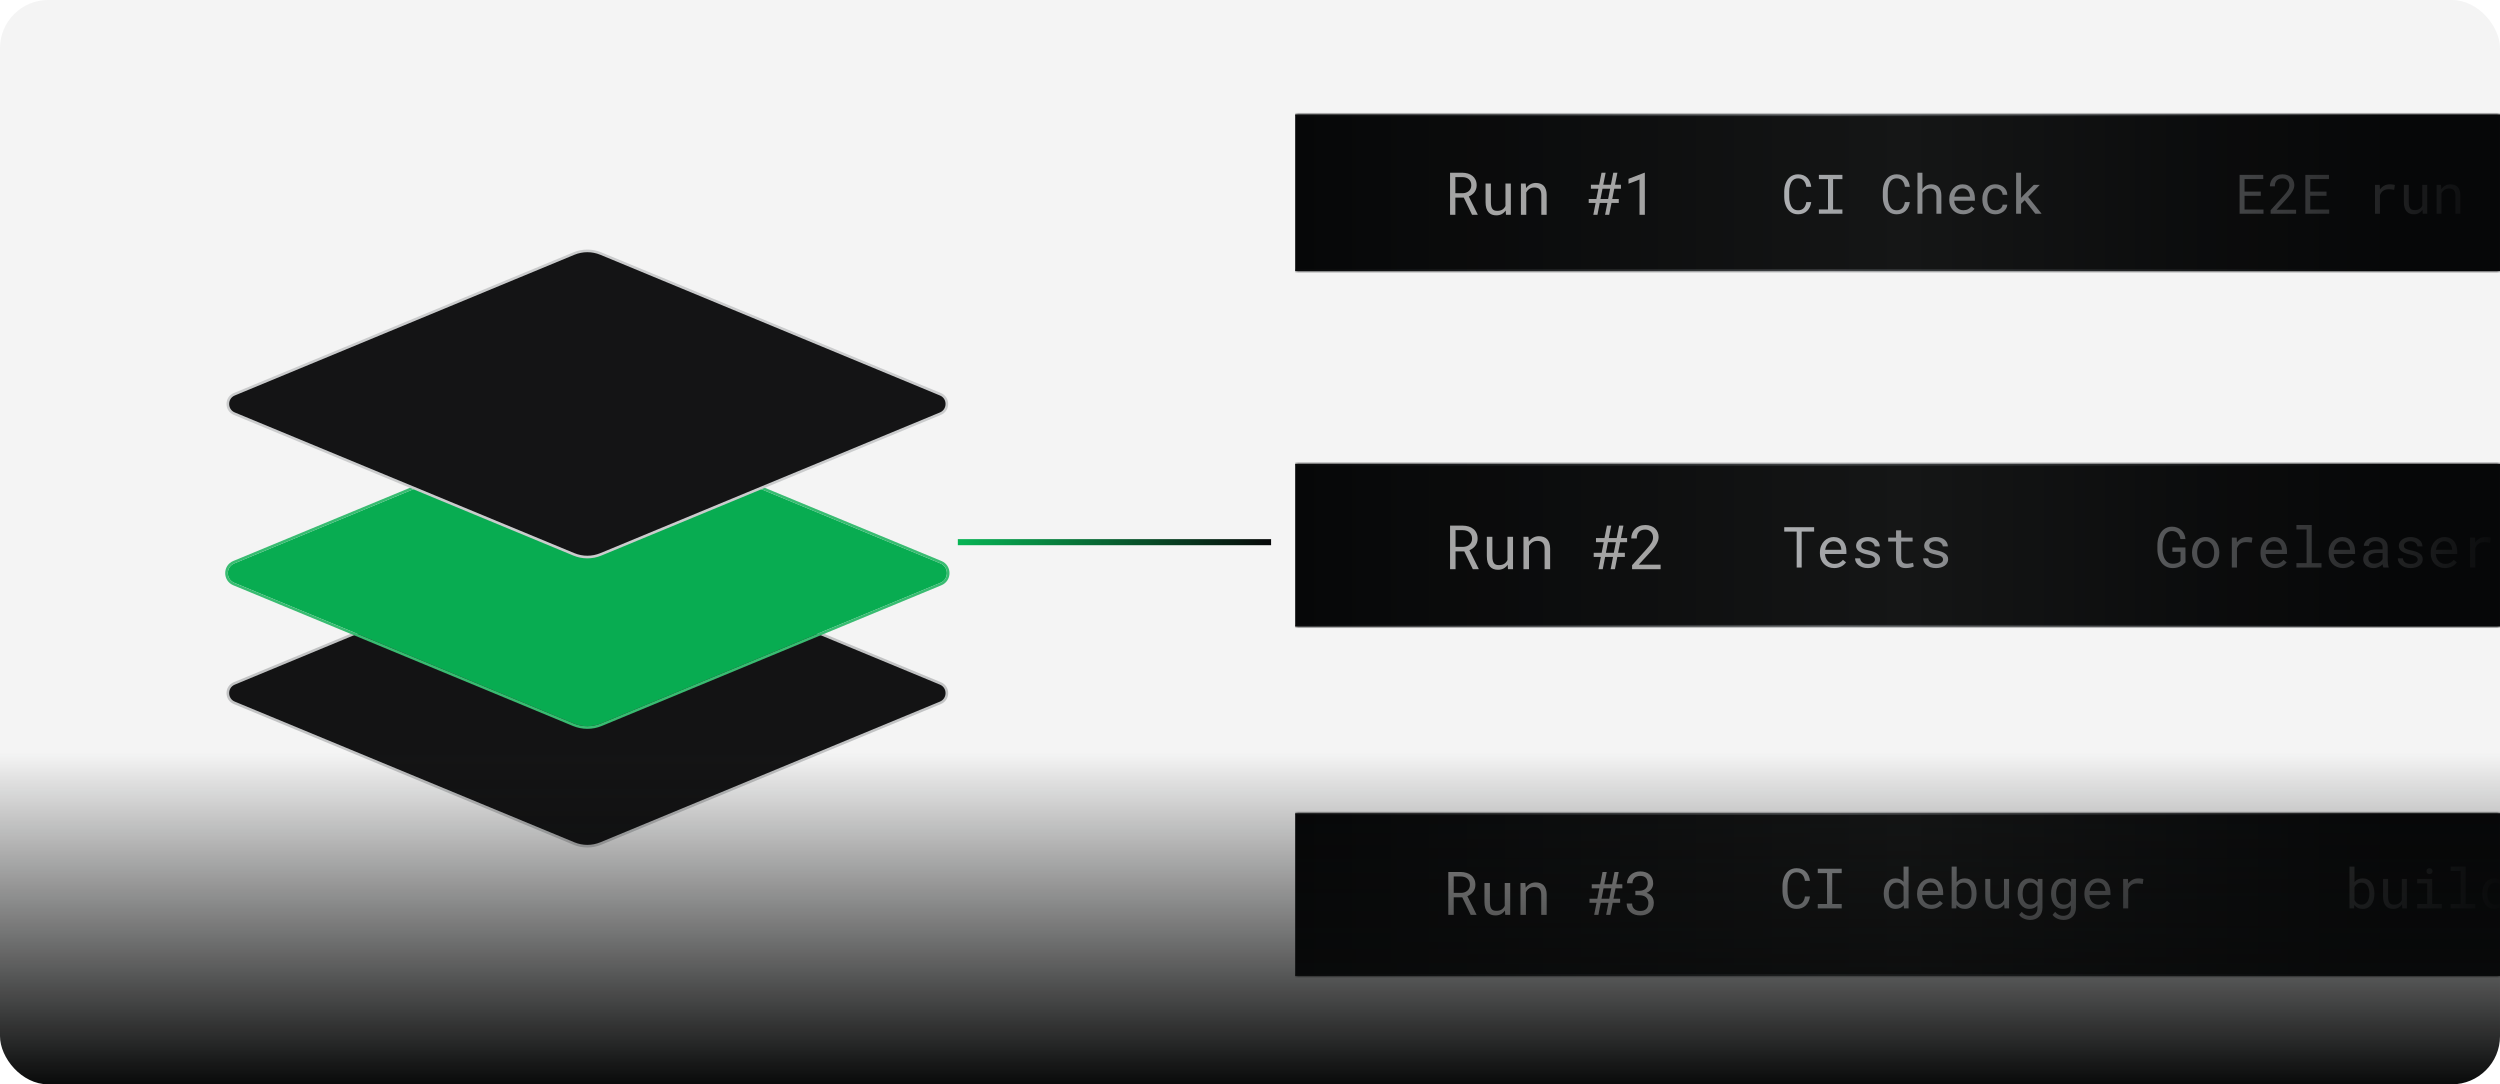 <svg width="415" height="180" viewBox="0 0 415 180" fill="none" xmlns="http://www.w3.org/2000/svg">
<g clip-path="url(#clip0_1375_5099)">
<path d="M159 90L211 90" stroke="url(#paint0_linear_1375_5099)"/>
<g filter="url(#filter0_d_1375_5099)">
<path d="M95.269 88.924C96.698 88.332 98.302 88.332 99.731 88.924L128.75 100.946L156.101 112.277C157.54 112.873 157.54 114.911 156.101 115.507L99.731 138.86C98.302 139.451 96.698 139.451 95.269 138.86L38.899 115.507C37.46 114.911 37.46 112.873 38.899 112.277L95.269 88.924Z" fill="#141415"/>
<path d="M95.269 88.924C96.698 88.332 98.302 88.332 99.731 88.924L128.75 100.946L156.101 112.277C157.54 112.873 157.54 114.911 156.101 115.507L99.731 138.86C98.302 139.451 96.698 139.451 95.269 138.86L38.899 115.507C37.46 114.911 37.46 112.873 38.899 112.277L95.269 88.924Z" stroke="#CBCCCD" stroke-width="0.437"/>
</g>
<g filter="url(#filter1_d_1375_5099)">
<path d="M95.269 64.924C96.698 64.332 98.302 64.332 99.731 64.924L156.101 88.277C157.54 88.873 157.54 90.911 156.101 91.507L99.731 114.86C98.302 115.451 96.698 115.451 95.269 114.86L38.899 91.507C37.46 90.911 37.46 88.873 38.899 88.277L95.269 64.924Z" fill="#08B455"/>
<path d="M156.184 88.075L99.814 64.722C98.332 64.108 96.668 64.108 95.186 64.722L38.816 88.075C37.197 88.745 37.197 91.039 38.816 91.709L95.186 115.062C96.668 115.676 98.332 115.676 99.814 115.062L156.184 91.709C157.803 91.039 157.803 88.745 156.184 88.075Z" stroke="#3BC476" stroke-width="0.437"/>
</g>
<mask id="path-6-inside-1_1375_5099" fill="white">
<path d="M215 135H415V162H215V135Z"/>
</mask>
<path d="M215 135H415V162H215V135Z" fill="url(#paint1_linear_1375_5099)"/>
<path d="M215 135.264H415V134.736H215V135.264ZM415 161.736H215V162.264H415V161.736Z" fill="url(#paint2_linear_1375_5099)" mask="url(#path-6-inside-1_1375_5099)"/>
<path d="M242.738 148.962H241.318V151.863H240.419V144.753H242.504C242.836 144.759 243.149 144.807 243.442 144.895C243.735 144.982 243.99 145.114 244.208 145.29C244.43 145.466 244.602 145.687 244.726 145.954C244.853 146.218 244.916 146.529 244.916 146.887C244.916 147.118 244.882 147.33 244.814 147.522C244.749 147.714 244.657 147.888 244.54 148.044C244.423 148.2 244.283 148.339 244.12 148.459C243.958 148.58 243.779 148.682 243.583 148.767L245.092 151.804L245.087 151.863H244.135L242.738 148.962ZM241.318 148.22H242.528C242.73 148.217 242.921 148.186 243.1 148.127C243.279 148.065 243.435 147.977 243.569 147.863C243.705 147.749 243.813 147.611 243.891 147.448C243.969 147.282 244.008 147.092 244.008 146.877C244.008 146.649 243.971 146.451 243.896 146.281C243.821 146.109 243.717 145.966 243.583 145.852C243.45 145.734 243.29 145.647 243.105 145.588C242.922 145.529 242.722 145.498 242.504 145.495H241.318V148.22Z" fill="#ABABAB"/>
<path d="M249.819 151.135C249.643 151.395 249.423 151.599 249.16 151.745C248.896 151.889 248.592 151.96 248.246 151.96C247.97 151.96 247.719 151.918 247.495 151.833C247.27 151.745 247.078 151.61 246.918 151.428C246.759 151.246 246.635 151.015 246.547 150.735C246.463 150.451 246.42 150.113 246.42 149.719V146.579H247.324V149.729C247.324 150.015 247.346 150.253 247.392 150.442C247.438 150.63 247.506 150.782 247.597 150.896C247.688 151.006 247.799 151.085 247.929 151.13C248.063 151.176 248.216 151.199 248.388 151.199C248.756 151.199 249.052 151.124 249.277 150.974C249.505 150.824 249.674 150.622 249.785 150.368V146.579H250.693V151.863H249.873L249.819 151.135Z" fill="#ABABAB"/>
<path d="M253.208 146.579L253.271 147.36C253.463 147.087 253.699 146.874 253.979 146.721C254.259 146.565 254.572 146.485 254.917 146.482C255.193 146.482 255.444 146.521 255.669 146.599C255.897 146.677 256.09 146.799 256.25 146.965C256.409 147.131 256.531 147.343 256.616 147.6C256.704 147.854 256.748 148.156 256.748 148.508V151.863H255.844V148.527C255.844 148.293 255.818 148.095 255.766 147.932C255.714 147.769 255.636 147.637 255.532 147.536C255.431 147.435 255.306 147.362 255.156 147.317C255.009 147.271 254.84 147.248 254.648 147.248C254.345 147.248 254.078 147.325 253.847 147.478C253.619 147.627 253.437 147.826 253.3 148.073V151.863H252.397V146.579H253.208Z" fill="#ABABAB"/>
<path d="M267.012 149.861H265.723L265.332 151.863H264.634L265.025 149.861H263.857V149.192H265.151L265.488 147.463H264.229V146.784H265.62L266.021 144.753H266.719L266.319 146.784H267.608L268.008 144.753H268.706L268.306 146.784H269.307V147.463H268.174L267.837 149.192H268.941V149.861H267.71L267.32 151.863H266.621L267.012 149.861ZM265.85 149.192H267.139L267.476 147.463H266.187L265.85 149.192Z" fill="#ABABAB"/>
<path d="M271.47 147.873H272.115C272.343 147.873 272.543 147.842 272.715 147.78C272.891 147.719 273.038 147.634 273.155 147.526C273.275 147.419 273.366 147.29 273.428 147.141C273.49 146.991 273.521 146.827 273.521 146.648C273.521 146.234 273.415 145.923 273.204 145.715C272.992 145.503 272.683 145.397 272.276 145.397C272.084 145.397 271.908 145.427 271.748 145.485C271.592 145.541 271.457 145.622 271.343 145.73C271.232 145.837 271.146 145.966 271.084 146.115C271.022 146.265 270.992 146.433 270.992 146.618H270.083C270.083 146.348 270.135 146.094 270.24 145.856C270.347 145.616 270.497 145.407 270.689 145.231C270.881 145.052 271.11 144.912 271.377 144.812C271.648 144.707 271.947 144.655 272.276 144.655C272.595 144.655 272.886 144.699 273.15 144.787C273.414 144.872 273.64 144.999 273.829 145.168C274.017 145.337 274.164 145.547 274.268 145.798C274.372 146.049 274.424 146.338 274.424 146.667C274.424 146.804 274.403 146.945 274.361 147.092C274.319 147.238 274.253 147.382 274.166 147.522C274.078 147.658 273.964 147.789 273.824 147.912C273.687 148.033 273.523 148.134 273.331 148.215C273.562 148.29 273.754 148.388 273.907 148.508C274.063 148.628 274.187 148.764 274.278 148.913C274.372 149.063 274.437 149.221 274.473 149.387C274.512 149.553 274.532 149.717 274.532 149.88C274.532 150.212 274.475 150.507 274.361 150.764C274.247 151.021 274.089 151.239 273.887 151.418C273.685 151.594 273.446 151.729 273.169 151.824C272.896 151.915 272.6 151.96 272.281 151.96C271.968 151.96 271.674 151.916 271.397 151.828C271.123 151.741 270.886 151.612 270.684 151.443C270.482 151.273 270.321 151.067 270.201 150.823C270.083 150.578 270.025 150.3 270.025 149.988H270.928C270.928 150.173 270.959 150.342 271.021 150.495C271.086 150.648 271.177 150.779 271.294 150.886C271.411 150.993 271.553 151.076 271.719 151.135C271.888 151.194 272.076 151.223 272.281 151.223C272.486 151.223 272.671 151.197 272.837 151.145C273.003 151.089 273.145 151.006 273.262 150.896C273.379 150.785 273.469 150.648 273.531 150.486C273.596 150.32 273.628 150.124 273.628 149.9C273.628 149.678 273.591 149.488 273.516 149.328C273.444 149.166 273.342 149.03 273.208 148.923C273.078 148.816 272.919 148.736 272.73 148.684C272.544 148.632 272.339 148.606 272.115 148.606H271.47V147.873Z" fill="#ABABAB"/>
<path d="M300.454 148.811C300.415 149.115 300.337 149.395 300.219 149.651C300.102 149.904 299.948 150.122 299.759 150.306C299.572 150.486 299.349 150.628 299.09 150.73C298.834 150.83 298.548 150.879 298.232 150.879C297.961 150.879 297.714 150.842 297.492 150.766C297.272 150.688 297.075 150.581 296.9 150.446C296.728 150.31 296.579 150.151 296.453 149.967C296.329 149.783 296.226 149.583 296.141 149.366C296.06 149.15 295.998 148.922 295.956 148.685C295.917 148.447 295.896 148.206 295.893 147.962V147.045C295.896 146.801 295.917 146.56 295.956 146.323C295.998 146.085 296.06 145.857 296.141 145.641C296.226 145.424 296.329 145.224 296.453 145.04C296.579 144.853 296.728 144.692 296.9 144.557C297.075 144.421 297.272 144.316 297.492 144.241C297.711 144.162 297.958 144.123 298.232 144.123C298.56 144.123 298.854 144.174 299.113 144.277C299.372 144.376 299.595 144.519 299.781 144.706C299.968 144.889 300.117 145.111 300.228 145.37C300.343 145.629 300.418 145.915 300.454 146.228H299.619C299.592 146.029 299.545 145.844 299.479 145.672C299.412 145.501 299.324 145.35 299.212 145.221C299.101 145.091 298.964 144.99 298.801 144.918C298.642 144.843 298.452 144.805 298.232 144.805C298.033 144.805 297.857 144.838 297.704 144.905C297.553 144.968 297.422 145.055 297.311 145.166C297.203 145.278 297.111 145.407 297.035 145.555C296.963 145.702 296.904 145.859 296.859 146.025C296.814 146.19 296.781 146.36 296.76 146.535C296.742 146.706 296.733 146.874 296.733 147.036V147.962C296.733 148.125 296.742 148.293 296.76 148.468C296.781 148.639 296.814 148.81 296.859 148.978C296.904 149.144 296.963 149.3 297.035 149.448C297.108 149.595 297.199 149.726 297.311 149.841C297.422 149.952 297.553 150.041 297.704 150.107C297.854 150.17 298.03 150.202 298.232 150.202C298.452 150.202 298.642 150.167 298.801 150.098C298.964 150.029 299.101 149.933 299.212 149.809C299.324 149.683 299.412 149.535 299.479 149.366C299.545 149.195 299.592 149.01 299.619 148.811H300.454Z" fill="url(#paint3_linear_1375_5099)"/>
<path d="M301.75 144.214H305.724V144.941H304.148V150.066H305.724V150.789H301.75V150.066H303.29V144.941H301.75V144.214Z" fill="url(#paint4_linear_1375_5099)"/>
<path d="M312.702 148.305C312.702 147.941 312.747 147.607 312.837 147.303C312.931 146.996 313.062 146.732 313.23 146.512C313.402 146.293 313.608 146.121 313.849 145.997C314.09 145.874 314.359 145.812 314.657 145.812C314.949 145.812 315.204 145.862 315.421 145.961C315.64 146.058 315.83 146.199 315.99 146.386V143.852H316.825V150.789H316.057L316.021 150.274C315.859 150.473 315.664 150.623 315.439 150.726C315.213 150.828 314.949 150.879 314.648 150.879C314.353 150.879 314.085 150.816 313.844 150.69C313.607 150.563 313.403 150.389 313.235 150.166C313.066 149.943 312.935 149.681 312.842 149.38C312.749 149.076 312.702 148.749 312.702 148.4V148.305ZM313.537 148.4C313.537 148.638 313.563 148.864 313.614 149.077C313.665 149.291 313.744 149.479 313.849 149.642C313.957 149.805 314.094 149.934 314.26 150.03C314.426 150.124 314.624 150.17 314.856 150.17C314.998 150.17 315.126 150.154 315.24 150.121C315.354 150.088 315.458 150.041 315.552 149.981C315.645 149.917 315.728 149.844 315.8 149.759C315.872 149.672 315.935 149.576 315.99 149.47V147.203C315.881 147.005 315.735 146.842 315.552 146.716C315.368 146.586 315.139 146.521 314.865 146.521C314.63 146.521 314.429 146.57 314.26 146.666C314.094 146.762 313.957 146.893 313.849 147.059C313.744 147.221 313.665 147.411 313.614 147.628C313.563 147.842 313.537 148.067 313.537 148.305V148.4Z" fill="url(#paint5_linear_1375_5099)"/>
<path d="M320.573 150.879C320.23 150.879 319.914 150.821 319.625 150.703C319.339 150.586 319.094 150.422 318.889 150.211C318.684 150 318.525 149.75 318.41 149.461C318.296 149.172 318.239 148.858 318.239 148.517V148.328C318.239 147.933 318.302 147.581 318.428 147.271C318.555 146.958 318.722 146.694 318.93 146.481C319.14 146.264 319.378 146.098 319.643 145.984C319.911 145.87 320.185 145.812 320.465 145.812C320.817 145.812 321.124 145.874 321.386 145.997C321.651 146.118 321.871 146.286 322.046 146.503C322.22 146.717 322.35 146.97 322.434 147.262C322.521 147.554 322.565 147.87 322.565 148.21V148.585H319.074C319.083 148.808 319.125 149.017 319.201 149.213C319.279 149.409 319.384 149.58 319.517 149.728C319.652 149.872 319.813 149.987 320 150.071C320.187 150.155 320.393 150.197 320.619 150.197C320.917 150.197 321.182 150.137 321.413 150.017C321.645 149.896 321.838 149.737 321.992 149.538L322.502 149.936C322.421 150.059 322.318 150.178 322.195 150.292C322.074 150.404 321.934 150.503 321.775 150.59C321.615 150.678 321.435 150.747 321.233 150.798C321.031 150.852 320.811 150.879 320.573 150.879ZM320.465 146.499C320.296 146.499 320.137 146.53 319.986 146.594C319.836 146.654 319.7 146.744 319.58 146.865C319.46 146.982 319.357 147.128 319.273 147.303C319.192 147.474 319.134 147.673 319.101 147.899H321.73V147.836C321.721 147.673 321.689 147.512 321.635 147.352C321.584 147.193 321.507 147.05 321.404 146.923C321.302 146.797 321.173 146.694 321.016 146.616C320.863 146.538 320.679 146.499 320.465 146.499Z" fill="url(#paint6_linear_1375_5099)"/>
<path d="M328.111 148.4C328.111 148.749 328.069 149.076 327.984 149.38C327.9 149.681 327.777 149.943 327.614 150.166C327.452 150.389 327.25 150.563 327.009 150.69C326.771 150.816 326.497 150.879 326.187 150.879C325.874 150.879 325.601 150.824 325.37 150.712C325.141 150.601 324.945 150.441 324.783 150.234L324.742 150.789H323.974V143.852H324.81V146.426C324.969 146.228 325.162 146.076 325.388 145.97C325.613 145.865 325.877 145.812 326.178 145.812C326.491 145.812 326.768 145.874 327.009 145.997C327.25 146.121 327.452 146.293 327.614 146.512C327.777 146.732 327.9 146.996 327.984 147.303C328.069 147.607 328.111 147.941 328.111 148.305V148.4ZM327.275 148.305C327.275 148.067 327.251 147.842 327.203 147.628C327.158 147.411 327.084 147.221 326.982 147.059C326.88 146.893 326.746 146.762 326.58 146.666C326.414 146.57 326.211 146.521 325.97 146.521C325.826 146.521 325.693 146.541 325.573 146.58C325.452 146.616 325.344 146.669 325.248 146.738C325.154 146.804 325.07 146.884 324.995 146.977C324.923 147.068 324.861 147.167 324.81 147.276V149.412C324.864 149.52 324.927 149.621 324.999 149.714C325.075 149.805 325.16 149.884 325.257 149.954C325.353 150.023 325.461 150.077 325.582 150.116C325.702 150.152 325.835 150.17 325.979 150.17C326.208 150.17 326.404 150.124 326.566 150.03C326.732 149.934 326.866 149.805 326.968 149.642C327.074 149.479 327.15 149.291 327.199 149.077C327.25 148.864 327.275 148.638 327.275 148.4V148.305Z" fill="url(#paint7_linear_1375_5099)"/>
<path d="M332.695 150.116C332.532 150.357 332.329 150.545 332.085 150.681C331.841 150.813 331.56 150.879 331.241 150.879C330.985 150.879 330.753 150.84 330.545 150.762C330.337 150.681 330.16 150.556 330.012 150.387C329.865 150.219 329.75 150.005 329.669 149.746C329.591 149.484 329.552 149.171 329.552 148.806V145.903H330.387V148.816C330.387 149.08 330.408 149.3 330.45 149.475C330.492 149.65 330.556 149.79 330.64 149.895C330.724 149.997 330.827 150.07 330.947 150.112C331.07 150.154 331.212 150.175 331.372 150.175C331.712 150.175 331.986 150.106 332.193 149.967C332.404 149.829 332.561 149.642 332.663 149.407V145.903H333.503V150.789H332.744L332.695 150.116Z" fill="url(#paint8_linear_1375_5099)"/>
<path d="M334.926 148.305C334.926 147.941 334.969 147.607 335.057 147.303C335.147 146.996 335.276 146.732 335.445 146.512C335.614 146.293 335.818 146.121 336.059 145.997C336.3 145.874 336.573 145.812 336.877 145.812C337.178 145.812 337.441 145.866 337.667 145.975C337.896 146.08 338.09 146.234 338.25 146.436L338.29 145.903H339.049V150.685C339.049 151.007 338.998 151.293 338.895 151.543C338.796 151.793 338.655 152.005 338.471 152.18C338.29 152.355 338.073 152.487 337.821 152.577C337.568 152.668 337.288 152.713 336.981 152.713C336.854 152.713 336.71 152.698 336.547 152.668C336.384 152.641 336.219 152.594 336.05 152.528C335.885 152.465 335.724 152.379 335.567 152.27C335.413 152.162 335.281 152.028 335.17 151.868L335.603 151.367C335.706 151.491 335.811 151.594 335.919 151.679C336.028 151.766 336.138 151.835 336.249 151.886C336.36 151.938 336.472 151.974 336.583 151.995C336.695 152.019 336.806 152.031 336.917 152.031C337.116 152.031 337.295 152.002 337.455 151.945C337.614 151.888 337.75 151.804 337.861 151.692C337.976 151.584 338.063 151.448 338.123 151.286C338.183 151.123 338.213 150.937 338.213 150.726V150.306C338.051 150.493 337.858 150.636 337.635 150.735C337.416 150.831 337.16 150.879 336.868 150.879C336.57 150.879 336.3 150.816 336.059 150.69C335.818 150.563 335.614 150.389 335.445 150.166C335.28 149.943 335.152 149.681 335.061 149.38C334.971 149.076 334.926 148.749 334.926 148.4V148.305ZM335.761 148.4C335.761 148.638 335.785 148.864 335.833 149.077C335.885 149.291 335.963 149.479 336.068 149.642C336.177 149.805 336.314 149.934 336.479 150.03C336.645 150.124 336.844 150.17 337.075 150.17C337.22 150.17 337.349 150.154 337.464 150.121C337.581 150.085 337.685 150.035 337.775 149.972C337.869 149.908 337.952 149.833 338.024 149.746C338.096 149.659 338.159 149.562 338.213 149.457V147.217C338.159 147.114 338.096 147.021 338.024 146.937C337.952 146.853 337.869 146.78 337.775 146.72C337.682 146.657 337.578 146.609 337.464 146.576C337.349 146.539 337.223 146.521 337.084 146.521C336.85 146.521 336.648 146.57 336.479 146.666C336.314 146.762 336.177 146.893 336.068 147.059C335.963 147.221 335.885 147.411 335.833 147.628C335.785 147.842 335.761 148.067 335.761 148.305V148.4Z" fill="url(#paint9_linear_1375_5099)"/>
<path d="M340.481 148.305C340.481 147.941 340.524 147.607 340.612 147.303C340.702 146.996 340.831 146.732 341 146.512C341.169 146.293 341.373 146.121 341.614 145.997C341.855 145.874 342.127 145.812 342.432 145.812C342.733 145.812 342.996 145.866 343.222 145.975C343.451 146.08 343.645 146.234 343.804 146.436L343.845 145.903H344.604V150.685C344.604 151.007 344.553 151.293 344.45 151.543C344.351 151.793 344.209 152.005 344.026 152.18C343.845 152.355 343.628 152.487 343.375 152.577C343.123 152.668 342.843 152.713 342.535 152.713C342.409 152.713 342.264 152.698 342.102 152.668C341.939 152.641 341.774 152.594 341.605 152.528C341.44 152.465 341.278 152.379 341.122 152.27C340.968 152.162 340.836 152.028 340.724 151.868L341.158 151.367C341.26 151.491 341.366 151.594 341.474 151.679C341.583 151.766 341.692 151.835 341.804 151.886C341.915 151.938 342.027 151.974 342.138 151.995C342.249 152.019 342.361 152.031 342.472 152.031C342.671 152.031 342.85 152.002 343.01 151.945C343.169 151.888 343.305 151.804 343.416 151.692C343.53 151.584 343.618 151.448 343.678 151.286C343.738 151.123 343.768 150.937 343.768 150.726V150.306C343.606 150.493 343.413 150.636 343.19 150.735C342.97 150.831 342.715 150.879 342.423 150.879C342.124 150.879 341.855 150.816 341.614 150.69C341.373 150.563 341.169 150.389 341 150.166C340.834 149.943 340.706 149.681 340.616 149.38C340.526 149.076 340.481 148.749 340.481 148.4V148.305ZM341.316 148.4C341.316 148.638 341.34 148.864 341.388 149.077C341.44 149.291 341.518 149.479 341.623 149.642C341.732 149.805 341.869 149.934 342.034 150.03C342.2 150.124 342.398 150.17 342.63 150.17C342.775 150.17 342.904 150.154 343.019 150.121C343.136 150.085 343.24 150.035 343.33 149.972C343.424 149.908 343.506 149.833 343.579 149.746C343.651 149.659 343.714 149.562 343.768 149.457V147.217C343.714 147.114 343.651 147.021 343.579 146.937C343.506 146.853 343.424 146.78 343.33 146.72C343.237 146.657 343.133 146.609 343.019 146.576C342.904 146.539 342.778 146.521 342.639 146.521C342.404 146.521 342.203 146.57 342.034 146.666C341.869 146.762 341.732 146.893 341.623 147.059C341.518 147.221 341.44 147.411 341.388 147.628C341.34 147.842 341.316 148.067 341.316 148.305V148.4Z" fill="url(#paint10_linear_1375_5099)"/>
<path d="M348.348 150.879C348.004 150.879 347.688 150.821 347.399 150.703C347.113 150.586 346.868 150.422 346.663 150.211C346.458 150 346.299 149.75 346.184 149.461C346.07 149.172 346.013 148.858 346.013 148.517V148.328C346.013 147.933 346.076 147.581 346.203 147.271C346.329 146.958 346.496 146.694 346.704 146.481C346.915 146.264 347.152 146.098 347.417 145.984C347.685 145.87 347.959 145.812 348.239 145.812C348.592 145.812 348.899 145.874 349.161 145.997C349.426 146.118 349.645 146.286 349.82 146.503C349.995 146.717 350.124 146.97 350.208 147.262C350.296 147.554 350.339 147.87 350.339 148.21V148.585H346.848C346.857 148.808 346.9 149.017 346.975 149.213C347.053 149.409 347.158 149.58 347.291 149.728C347.426 149.872 347.587 149.987 347.774 150.071C347.961 150.155 348.167 150.197 348.393 150.197C348.691 150.197 348.956 150.137 349.188 150.017C349.42 149.896 349.612 149.737 349.766 149.538L350.276 149.936C350.195 150.059 350.092 150.178 349.969 150.292C349.849 150.404 349.709 150.503 349.549 150.59C349.389 150.678 349.209 150.747 349.007 150.798C348.805 150.852 348.586 150.879 348.348 150.879ZM348.239 146.499C348.071 146.499 347.911 146.53 347.761 146.594C347.61 146.654 347.475 146.744 347.354 146.865C347.234 146.982 347.131 147.128 347.047 147.303C346.966 147.474 346.909 147.673 346.875 147.899H349.504V147.836C349.495 147.673 349.463 147.512 349.409 147.352C349.358 147.193 349.281 147.05 349.179 146.923C349.076 146.797 348.947 146.694 348.79 146.616C348.637 146.538 348.453 146.499 348.239 146.499Z" fill="url(#paint11_linear_1375_5099)"/>
<path d="M354.946 145.812C355.024 145.812 355.105 145.815 355.19 145.821C355.274 145.824 355.354 145.832 355.429 145.844C355.507 145.853 355.578 145.865 355.641 145.88C355.707 145.895 355.762 145.912 355.804 145.93L355.691 146.747C355.528 146.711 355.373 146.685 355.226 146.67C355.081 146.652 354.929 146.643 354.77 146.643C354.378 146.643 354.061 146.732 353.817 146.91C353.576 147.087 353.398 147.336 353.284 147.655V150.789H352.444V145.903H353.239L353.279 146.679C353.478 146.411 353.716 146.201 353.993 146.047C354.273 145.891 354.59 145.812 354.946 145.812Z" fill="url(#paint12_linear_1375_5099)"/>
<path d="M394.148 148.4C394.148 148.749 394.106 149.076 394.022 149.38C393.938 149.681 393.814 149.943 393.652 150.166C393.489 150.389 393.287 150.563 393.046 150.69C392.809 150.816 392.535 150.879 392.224 150.879C391.911 150.879 391.639 150.824 391.407 150.712C391.178 150.601 390.983 150.441 390.82 150.234L390.779 150.789H390.012V143.852H390.847V146.426C391.007 146.228 391.199 146.076 391.425 145.97C391.651 145.865 391.914 145.812 392.215 145.812C392.529 145.812 392.806 145.874 393.046 145.997C393.287 146.121 393.489 146.293 393.652 146.512C393.814 146.732 393.938 146.996 394.022 147.303C394.106 147.607 394.148 147.941 394.148 148.305V148.4ZM393.313 148.305C393.313 148.067 393.289 147.842 393.241 147.628C393.195 147.411 393.122 147.221 393.019 147.059C392.917 146.893 392.783 146.762 392.617 146.666C392.452 146.57 392.249 146.521 392.008 146.521C391.863 146.521 391.731 146.541 391.61 146.58C391.49 146.616 391.381 146.669 391.285 146.738C391.192 146.804 391.107 146.884 391.032 146.977C390.96 147.068 390.898 147.167 390.847 147.276V149.412C390.901 149.52 390.964 149.621 391.037 149.714C391.112 149.805 391.198 149.884 391.294 149.954C391.391 150.023 391.499 150.077 391.619 150.116C391.74 150.152 391.872 150.17 392.017 150.17C392.246 150.17 392.441 150.124 392.604 150.03C392.769 149.934 392.903 149.805 393.006 149.642C393.111 149.479 393.188 149.291 393.236 149.077C393.287 148.864 393.313 148.638 393.313 148.4V148.305Z" fill="url(#paint13_linear_1375_5099)"/>
<path d="M398.732 150.116C398.57 150.357 398.366 150.545 398.123 150.681C397.879 150.813 397.597 150.879 397.278 150.879C397.022 150.879 396.79 150.84 396.583 150.762C396.375 150.681 396.197 150.556 396.05 150.387C395.902 150.219 395.788 150.005 395.706 149.746C395.628 149.484 395.589 149.171 395.589 148.806V145.903H396.424V148.816C396.424 149.08 396.446 149.3 396.488 149.475C396.53 149.65 396.593 149.79 396.677 149.895C396.762 149.997 396.864 150.07 396.984 150.112C397.108 150.154 397.249 150.175 397.409 150.175C397.749 150.175 398.023 150.106 398.231 149.967C398.442 149.829 398.598 149.642 398.701 149.407V145.903H399.541V150.789H398.782L398.732 150.116Z" fill="url(#paint14_linear_1375_5099)"/>
<path d="M401.248 145.903H403.745V150.066H405.339V150.789H401.248V150.066H402.91V146.63H401.248V145.903ZM402.801 144.62C402.801 144.482 402.842 144.366 402.923 144.272C403.007 144.176 403.134 144.128 403.303 144.128C403.468 144.128 403.593 144.176 403.677 144.272C403.762 144.366 403.804 144.482 403.804 144.62C403.804 144.756 403.762 144.868 403.677 144.959C403.593 145.049 403.468 145.094 403.303 145.094C403.134 145.094 403.007 145.049 402.923 144.959C402.842 144.868 402.801 144.756 402.801 144.62Z" fill="url(#paint15_linear_1375_5099)"/>
<path d="M406.803 143.852H409.3V150.066H410.894V150.789H406.803V150.066H408.464V144.579H406.803V143.852Z" fill="url(#paint16_linear_1375_5099)"/>
<path d="M412.068 148.305C412.068 147.941 412.114 147.607 412.204 147.303C412.297 146.996 412.428 146.732 412.597 146.512C412.768 146.293 412.975 146.121 413.215 145.997C413.456 145.874 413.726 145.812 414.024 145.812C414.316 145.812 414.57 145.862 414.787 145.961C415.007 146.058 415.197 146.199 415.356 146.386V143.852H416.192V150.789H415.424L415.388 150.274C415.225 150.473 415.031 150.623 414.805 150.726C414.579 150.828 414.316 150.879 414.015 150.879C413.72 150.879 413.452 150.816 413.211 150.69C412.973 150.563 412.77 150.389 412.601 150.166C412.433 149.943 412.302 149.681 412.208 149.38C412.115 149.076 412.068 148.749 412.068 148.4V148.305ZM412.904 148.4C412.904 148.638 412.929 148.864 412.981 149.077C413.032 149.291 413.11 149.479 413.215 149.642C413.324 149.805 413.461 149.934 413.626 150.03C413.792 150.124 413.991 150.17 414.223 150.17C414.364 150.17 414.492 150.154 414.606 150.121C414.721 150.088 414.825 150.041 414.918 149.981C415.011 149.917 415.094 149.844 415.166 149.759C415.239 149.672 415.302 149.576 415.356 149.47V147.203C415.248 147.005 415.102 146.842 414.918 146.716C414.734 146.586 414.506 146.521 414.232 146.521C413.997 146.521 413.795 146.57 413.626 146.666C413.461 146.762 413.324 146.893 413.215 147.059C413.11 147.221 413.032 147.411 412.981 147.628C412.929 147.842 412.904 148.067 412.904 148.305V148.4Z" fill="url(#paint17_linear_1375_5099)"/>
<path d="M450.628 148.305C450.628 147.941 450.674 147.607 450.764 147.303C450.857 146.996 450.988 146.732 451.157 146.512C451.328 146.293 451.535 146.121 451.775 145.997C452.016 145.874 452.286 145.812 452.584 145.812C452.876 145.812 453.13 145.862 453.347 145.961C453.567 146.058 453.757 146.199 453.916 146.386V143.852H454.752V150.789H453.984L453.948 150.274C453.785 150.473 453.591 150.623 453.365 150.726C453.139 150.828 452.876 150.879 452.575 150.879C452.28 150.879 452.012 150.816 451.771 150.69C451.533 150.563 451.33 150.389 451.161 150.166C450.993 149.943 450.862 149.681 450.768 149.38C450.675 149.076 450.628 148.749 450.628 148.4V148.305ZM451.464 148.4C451.464 148.638 451.489 148.864 451.541 149.077C451.592 149.291 451.67 149.479 451.775 149.642C451.884 149.805 452.021 149.934 452.186 150.03C452.352 150.124 452.551 150.17 452.783 150.17C452.924 150.17 453.052 150.154 453.166 150.121C453.281 150.088 453.385 150.041 453.478 149.981C453.571 149.917 453.654 149.844 453.726 149.759C453.799 149.672 453.862 149.576 453.916 149.47V147.203C453.808 147.005 453.662 146.842 453.478 146.716C453.294 146.586 453.066 146.521 452.792 146.521C452.557 146.521 452.355 146.57 452.186 146.666C452.021 146.762 451.884 146.893 451.775 147.059C451.67 147.221 451.592 147.411 451.541 147.628C451.489 147.842 451.464 148.067 451.464 148.305V148.4Z" fill="url(#paint18_linear_1375_5099)"/>
<path d="M458.5 150.879C458.157 150.879 457.841 150.821 457.552 150.703C457.266 150.586 457.02 150.422 456.815 150.211C456.611 150 456.451 149.75 456.337 149.461C456.222 149.172 456.165 148.858 456.165 148.517V148.328C456.165 147.933 456.228 147.581 456.355 147.271C456.481 146.958 456.648 146.694 456.856 146.481C457.067 146.264 457.305 146.098 457.57 145.984C457.838 145.87 458.112 145.812 458.392 145.812C458.744 145.812 459.051 145.874 459.313 145.997C459.578 146.118 459.798 146.286 459.972 146.503C460.147 146.717 460.276 146.97 460.361 147.262C460.448 147.554 460.492 147.87 460.492 148.21V148.585H457.001C457.01 148.808 457.052 149.017 457.127 149.213C457.205 149.409 457.311 149.58 457.443 149.728C457.579 149.872 457.74 149.987 457.926 150.071C458.113 150.155 458.319 150.197 458.545 150.197C458.843 150.197 459.108 150.137 459.34 150.017C459.572 149.896 459.765 149.737 459.918 149.538L460.428 149.936C460.347 150.059 460.245 150.178 460.121 150.292C460.001 150.404 459.861 150.503 459.701 150.59C459.542 150.678 459.361 150.747 459.159 150.798C458.958 150.852 458.738 150.879 458.5 150.879ZM458.392 146.499C458.223 146.499 458.063 146.53 457.913 146.594C457.762 146.654 457.627 146.744 457.506 146.865C457.386 146.982 457.284 147.128 457.199 147.303C457.118 147.474 457.061 147.673 457.028 147.899H459.656V147.836C459.647 147.673 459.615 147.512 459.561 147.352C459.51 147.193 459.433 147.05 459.331 146.923C459.229 146.797 459.099 146.694 458.943 146.616C458.789 146.538 458.605 146.499 458.392 146.499Z" fill="url(#paint19_linear_1375_5099)"/>
<path d="M466.019 148.4C466.019 148.749 465.977 149.076 465.893 149.38C465.809 149.681 465.685 149.943 465.523 150.166C465.36 150.389 465.158 150.563 464.917 150.69C464.68 150.816 464.407 150.879 464.1 150.879C463.802 150.879 463.538 150.831 463.31 150.735C463.084 150.639 462.89 150.5 462.727 150.319V152.668H461.892V145.903H462.655L462.695 146.436C462.858 146.234 463.054 146.08 463.283 145.975C463.514 145.866 463.782 145.812 464.086 145.812C464.4 145.812 464.677 145.874 464.917 145.997C465.158 146.121 465.36 146.293 465.523 146.512C465.685 146.732 465.809 146.996 465.893 147.303C465.977 147.607 466.019 147.941 466.019 148.305V148.4ZM465.184 148.305C465.184 148.067 465.157 147.842 465.103 147.628C465.051 147.411 464.97 147.221 464.859 147.059C464.75 146.893 464.612 146.762 464.443 146.666C464.275 146.57 464.073 146.521 463.838 146.521C463.57 146.521 463.344 146.585 463.161 146.711C462.98 146.834 462.835 146.994 462.727 147.19V149.543C462.835 149.735 462.98 149.893 463.161 150.017C463.341 150.137 463.57 150.197 463.847 150.197C464.079 150.197 464.279 150.149 464.448 150.053C464.616 149.954 464.755 149.821 464.863 149.656C464.972 149.49 465.051 149.299 465.103 149.082C465.157 148.865 465.184 148.638 465.184 148.4V148.305Z" fill="url(#paint20_linear_1375_5099)"/>
<path d="M467.582 143.852H470.079V150.066H471.674V150.789H467.582V150.066H469.244V144.579H467.582V143.852Z" fill="url(#paint21_linear_1375_5099)"/>
<path d="M472.771 148.301C472.771 147.948 472.822 147.622 472.925 147.321C473.027 147.017 473.173 146.753 473.363 146.53C473.555 146.308 473.789 146.133 474.063 146.006C474.337 145.877 474.645 145.812 474.988 145.812C475.335 145.812 475.645 145.877 475.919 146.006C476.196 146.133 476.429 146.308 476.619 146.53C476.811 146.753 476.959 147.017 477.061 147.321C477.164 147.622 477.215 147.948 477.215 148.301V148.4C477.215 148.752 477.164 149.079 477.061 149.38C476.959 149.681 476.811 149.943 476.619 150.166C476.429 150.389 476.197 150.563 475.923 150.69C475.649 150.816 475.341 150.879 474.997 150.879C474.651 150.879 474.34 150.816 474.063 150.69C473.789 150.563 473.555 150.389 473.363 150.166C473.173 149.943 473.027 149.681 472.925 149.38C472.822 149.079 472.771 148.752 472.771 148.4V148.301ZM473.606 148.4C473.606 148.641 473.635 148.871 473.692 149.091C473.749 149.308 473.835 149.499 473.95 149.665C474.067 149.83 474.213 149.961 474.388 150.057C474.562 150.154 474.766 150.202 474.997 150.202C475.226 150.202 475.426 150.154 475.598 150.057C475.773 149.961 475.917 149.83 476.032 149.665C476.149 149.499 476.236 149.308 476.294 149.091C476.351 148.871 476.379 148.641 476.379 148.4V148.301C476.379 148.063 476.349 147.836 476.289 147.619C476.232 147.399 476.145 147.206 476.027 147.041C475.913 146.875 475.768 146.744 475.594 146.648C475.422 146.548 475.22 146.499 474.988 146.499C474.757 146.499 474.555 146.548 474.383 146.648C474.212 146.744 474.067 146.875 473.95 147.041C473.835 147.206 473.749 147.399 473.692 147.619C473.635 147.836 473.606 148.063 473.606 148.301V148.4Z" fill="url(#paint22_linear_1375_5099)"/>
<path d="M480.358 149.055L480.575 149.646L482.065 145.903H483L480.521 151.543C480.463 151.67 480.39 151.804 480.299 151.945C480.212 152.087 480.105 152.218 479.979 152.338C479.852 152.459 479.705 152.559 479.536 152.641C479.368 152.722 479.173 152.763 478.954 152.763C478.914 152.763 478.871 152.76 478.823 152.754C478.774 152.751 478.726 152.745 478.678 152.736C478.63 152.73 478.585 152.722 478.543 152.713C478.5 152.704 478.466 152.696 478.439 152.69L478.574 152.008C478.595 152.008 478.624 152.01 478.66 152.013C478.696 152.016 478.734 152.019 478.773 152.022C478.812 152.025 478.85 152.026 478.886 152.026C478.922 152.03 478.951 152.031 478.972 152.031C479.086 152.031 479.19 151.999 479.283 151.936C479.38 151.873 479.464 151.798 479.536 151.71C479.611 151.623 479.675 151.533 479.726 151.439C479.78 151.346 479.822 151.269 479.852 151.209L480.186 150.559L478.082 145.903H479.017L480.358 149.055Z" fill="url(#paint23_linear_1375_5099)"/>
<mask id="path-10-inside-2_1375_5099" fill="white">
<path d="M215 19H415V45H215V19Z"/>
</mask>
<path d="M215 19H415V45H215V19Z" fill="url(#paint24_linear_1375_5099)"/>
<path d="M215 19.264H415V18.736H215V19.264ZM415 44.736H215V45.264H415V44.736Z" fill="url(#paint25_linear_1375_5099)" mask="url(#path-10-inside-2_1375_5099)"/>
<path d="M242.987 32.805H241.592V35.654H240.709V28.671H242.757C243.083 28.678 243.39 28.724 243.678 28.811C243.965 28.897 244.216 29.026 244.431 29.199C244.648 29.372 244.817 29.589 244.939 29.851C245.064 30.11 245.126 30.415 245.126 30.767C245.126 30.994 245.092 31.202 245.025 31.39C244.961 31.579 244.872 31.75 244.757 31.904C244.642 32.057 244.504 32.193 244.344 32.311C244.184 32.429 244.009 32.53 243.817 32.613L245.299 35.596L245.294 35.654H244.359L242.987 32.805ZM241.592 32.076H242.781C242.979 32.073 243.166 32.043 243.342 31.985C243.518 31.924 243.671 31.838 243.802 31.726C243.937 31.614 244.042 31.478 244.119 31.318C244.196 31.155 244.234 30.968 244.234 30.757C244.234 30.534 244.197 30.339 244.124 30.172C244.05 30.003 243.948 29.862 243.817 29.75C243.686 29.635 243.529 29.549 243.347 29.491C243.168 29.434 242.971 29.404 242.757 29.4H241.592V32.076Z" fill="#ABABAB"/>
<path d="M249.941 34.939C249.768 35.195 249.552 35.395 249.293 35.538C249.034 35.679 248.735 35.749 248.396 35.749C248.125 35.749 247.879 35.708 247.658 35.625C247.437 35.538 247.249 35.406 247.092 35.227C246.935 35.048 246.814 34.821 246.728 34.546C246.645 34.268 246.603 33.935 246.603 33.548V30.465H247.49V33.558C247.49 33.839 247.512 34.073 247.557 34.258C247.602 34.444 247.669 34.592 247.759 34.704C247.848 34.813 247.957 34.889 248.085 34.934C248.216 34.979 248.366 35.001 248.536 35.001C248.897 35.001 249.188 34.928 249.408 34.781C249.632 34.634 249.798 34.435 249.907 34.186V30.465H250.799V35.654H249.993L249.941 34.939Z" fill="#ABABAB"/>
<path d="M253.269 30.465L253.331 31.232C253.52 30.964 253.751 30.754 254.026 30.604C254.301 30.451 254.608 30.372 254.947 30.369C255.219 30.369 255.465 30.407 255.685 30.484C255.909 30.561 256.099 30.681 256.256 30.844C256.413 31.007 256.533 31.215 256.616 31.467C256.702 31.716 256.745 32.014 256.745 32.359V35.654H255.858V32.378C255.858 32.148 255.833 31.953 255.781 31.793C255.73 31.633 255.653 31.504 255.551 31.405C255.452 31.306 255.329 31.234 255.182 31.189C255.038 31.144 254.872 31.122 254.683 31.122C254.386 31.122 254.124 31.197 253.897 31.347C253.673 31.494 253.494 31.689 253.36 31.932V35.654H252.473V30.465H253.269Z" fill="#ABABAB"/>
<path d="M266.825 33.687H265.559L265.176 35.654H264.49L264.873 33.687H263.727V33.03H264.998L265.329 31.333H264.092V30.666H265.458L265.852 28.671H266.537L266.144 30.666H267.41L267.803 28.671H268.489L268.096 30.666H269.079V31.333H267.966L267.636 33.03H268.719V33.687H267.511L267.127 35.654H266.442L266.825 33.687ZM265.684 33.03H266.95L267.281 31.333H266.015L265.684 33.03Z" fill="#ABABAB"/>
<path d="M273.045 35.654H272.158V29.803L270.331 30.498V29.688L272.973 28.671H273.045V35.654Z" fill="#ABABAB"/>
<path d="M300.663 33.541C300.624 33.84 300.547 34.115 300.432 34.366C300.317 34.614 300.166 34.829 299.98 35.009C299.796 35.187 299.578 35.325 299.323 35.426C299.072 35.524 298.791 35.572 298.481 35.572C298.214 35.572 297.972 35.535 297.753 35.462C297.537 35.385 297.344 35.28 297.172 35.147C297.004 35.014 296.857 34.857 296.733 34.676C296.612 34.496 296.51 34.3 296.427 34.087C296.347 33.874 296.287 33.651 296.245 33.417C296.207 33.183 296.186 32.947 296.183 32.707V31.807C296.186 31.567 296.207 31.331 296.245 31.097C296.287 30.864 296.347 30.641 296.427 30.428C296.51 30.215 296.612 30.018 296.733 29.838C296.857 29.654 297.004 29.496 297.172 29.363C297.344 29.23 297.537 29.127 297.753 29.053C297.969 28.976 298.212 28.938 298.481 28.938C298.803 28.938 299.091 28.988 299.345 29.088C299.6 29.186 299.819 29.326 300.002 29.51C300.185 29.69 300.332 29.907 300.441 30.162C300.553 30.416 300.627 30.697 300.663 31.004H299.842C299.816 30.809 299.77 30.627 299.705 30.459C299.64 30.29 299.552 30.142 299.443 30.015C299.334 29.888 299.199 29.789 299.039 29.718C298.883 29.644 298.696 29.607 298.481 29.607C298.285 29.607 298.112 29.64 297.962 29.705C297.814 29.767 297.685 29.853 297.576 29.962C297.469 30.071 297.379 30.198 297.305 30.343C297.234 30.488 297.177 30.642 297.132 30.805C297.088 30.967 297.055 31.134 297.035 31.306C297.017 31.474 297.008 31.639 297.008 31.798V32.707C297.008 32.867 297.017 33.033 297.035 33.204C297.055 33.373 297.088 33.54 297.132 33.705C297.177 33.868 297.234 34.022 297.305 34.166C297.376 34.311 297.466 34.44 297.576 34.552C297.685 34.662 297.814 34.749 297.962 34.814C298.11 34.876 298.282 34.907 298.481 34.907C298.696 34.907 298.883 34.873 299.039 34.805C299.199 34.737 299.334 34.642 299.443 34.521C299.552 34.397 299.64 34.252 299.705 34.087C299.77 33.918 299.816 33.736 299.842 33.541H300.663Z" fill="url(#paint26_linear_1375_5099)"/>
<path d="M301.936 29.026H305.838V29.74H304.291V34.774H305.838V35.484H301.936V34.774H303.448V29.74H301.936V29.026Z" fill="url(#paint27_linear_1375_5099)"/>
<path d="M317.028 33.541C316.99 33.84 316.913 34.115 316.798 34.366C316.682 34.614 316.531 34.829 316.345 35.009C316.162 35.187 315.943 35.325 315.689 35.426C315.437 35.524 315.157 35.572 314.846 35.572C314.58 35.572 314.338 35.535 314.119 35.462C313.903 35.385 313.709 35.28 313.538 35.147C313.369 35.014 313.223 34.857 313.099 34.676C312.977 34.496 312.875 34.3 312.793 34.087C312.713 33.874 312.652 33.651 312.611 33.417C312.572 33.183 312.552 32.947 312.549 32.707V31.807C312.552 31.567 312.572 31.331 312.611 31.097C312.652 30.864 312.713 30.641 312.793 30.428C312.875 30.215 312.977 30.018 313.099 29.838C313.223 29.654 313.369 29.496 313.538 29.363C313.709 29.23 313.903 29.127 314.119 29.053C314.335 28.976 314.577 28.938 314.846 28.938C315.168 28.938 315.457 28.988 315.711 29.088C315.965 29.186 316.184 29.326 316.367 29.51C316.551 29.69 316.697 29.907 316.806 30.162C316.919 30.416 316.993 30.697 317.028 31.004H316.208C316.181 30.809 316.135 30.627 316.07 30.459C316.005 30.29 315.918 30.142 315.809 30.015C315.699 29.888 315.565 29.789 315.405 29.718C315.248 29.644 315.062 29.607 314.846 29.607C314.651 29.607 314.478 29.64 314.327 29.705C314.179 29.767 314.051 29.853 313.941 29.962C313.835 30.071 313.745 30.198 313.671 30.343C313.6 30.488 313.542 30.642 313.498 30.805C313.454 30.967 313.421 31.134 313.4 31.306C313.383 31.474 313.374 31.639 313.374 31.798V32.707C313.374 32.867 313.383 33.033 313.4 33.204C313.421 33.373 313.454 33.54 313.498 33.705C313.542 33.868 313.6 34.022 313.671 34.166C313.742 34.311 313.832 34.44 313.941 34.552C314.051 34.662 314.179 34.749 314.327 34.814C314.475 34.876 314.648 34.907 314.846 34.907C315.062 34.907 315.248 34.873 315.405 34.805C315.565 34.737 315.699 34.642 315.809 34.521C315.918 34.397 316.005 34.252 316.07 34.087C316.135 33.918 316.181 33.736 316.208 33.541H317.028Z" fill="url(#paint28_linear_1375_5099)"/>
<path d="M319.122 31.399C319.293 31.148 319.504 30.953 319.756 30.814C320.007 30.672 320.289 30.599 320.603 30.596C320.854 30.596 321.082 30.633 321.286 30.707C321.493 30.778 321.669 30.89 321.814 31.044C321.959 31.198 322.069 31.393 322.146 31.63C322.226 31.863 322.266 32.141 322.266 32.463V35.484H321.446V32.455C321.446 32.061 321.351 31.769 321.162 31.576C320.975 31.384 320.708 31.29 320.359 31.293C320.096 31.293 319.856 31.358 319.64 31.488C319.428 31.615 319.255 31.785 319.122 31.998V35.484H318.301V28.671H319.122V31.399Z" fill="url(#paint29_linear_1375_5099)"/>
<path d="M325.876 35.572C325.539 35.572 325.229 35.515 324.945 35.399C324.664 35.284 324.423 35.123 324.222 34.916C324.021 34.709 323.864 34.464 323.752 34.18C323.639 33.896 323.583 33.587 323.583 33.253V33.067C323.583 32.679 323.645 32.333 323.77 32.029C323.894 31.721 324.058 31.462 324.262 31.253C324.469 31.04 324.702 30.877 324.963 30.765C325.226 30.652 325.495 30.596 325.77 30.596C326.116 30.596 326.417 30.657 326.675 30.778C326.935 30.896 327.151 31.062 327.322 31.275C327.494 31.485 327.621 31.733 327.704 32.02C327.789 32.307 327.832 32.617 327.832 32.951V33.319H324.404C324.413 33.538 324.454 33.744 324.528 33.936C324.605 34.128 324.708 34.297 324.838 34.441C324.971 34.583 325.13 34.696 325.313 34.779C325.496 34.861 325.699 34.903 325.921 34.903C326.213 34.903 326.474 34.844 326.701 34.725C326.929 34.607 327.118 34.45 327.269 34.255L327.77 34.645C327.69 34.767 327.59 34.883 327.468 34.996C327.35 35.105 327.213 35.203 327.056 35.289C326.899 35.374 326.722 35.442 326.524 35.493C326.326 35.546 326.11 35.572 325.876 35.572ZM325.77 31.27C325.604 31.27 325.448 31.301 325.3 31.363C325.152 31.423 325.019 31.511 324.901 31.63C324.782 31.745 324.682 31.888 324.599 32.06C324.519 32.228 324.463 32.423 324.43 32.645H327.012V32.583C327.003 32.423 326.972 32.265 326.918 32.109C326.868 31.952 326.793 31.811 326.692 31.687C326.592 31.563 326.465 31.462 326.311 31.386C326.16 31.309 325.98 31.27 325.77 31.27Z" fill="url(#paint30_linear_1375_5099)"/>
<path d="M331.256 34.907C331.404 34.907 331.547 34.883 331.686 34.836C331.828 34.789 331.954 34.724 332.063 34.641C332.173 34.555 332.26 34.456 332.325 34.344C332.393 34.229 332.428 34.104 332.431 33.971H333.207C333.205 34.184 333.148 34.388 333.039 34.583C332.933 34.776 332.789 34.946 332.609 35.093C332.428 35.238 332.221 35.355 331.988 35.444C331.754 35.529 331.51 35.572 331.256 35.572C330.892 35.572 330.575 35.507 330.302 35.377C330.03 35.247 329.803 35.073 329.619 34.854C329.439 34.632 329.303 34.378 329.211 34.091C329.12 33.801 329.074 33.497 329.074 33.178V32.991C329.074 32.675 329.12 32.372 329.211 32.082C329.303 31.792 329.439 31.538 329.619 31.319C329.803 31.097 330.03 30.922 330.302 30.791C330.575 30.661 330.892 30.596 331.256 30.596C331.54 30.596 331.8 30.642 332.037 30.734C332.276 30.822 332.482 30.945 332.653 31.102C332.828 31.256 332.964 31.439 333.061 31.652C333.159 31.865 333.207 32.092 333.207 32.335H332.431C332.428 32.19 332.396 32.054 332.334 31.927C332.275 31.797 332.193 31.683 332.09 31.585C331.986 31.488 331.862 31.411 331.717 31.355C331.575 31.298 331.422 31.27 331.256 31.27C331.002 31.27 330.787 31.322 330.613 31.426C330.441 31.526 330.302 31.659 330.196 31.825C330.09 31.987 330.013 32.171 329.965 32.375C329.921 32.579 329.899 32.784 329.899 32.991V33.178C329.899 33.387 329.921 33.596 329.965 33.803C330.013 34.007 330.088 34.192 330.192 34.357C330.298 34.52 330.437 34.653 330.609 34.756C330.783 34.857 330.999 34.907 331.256 34.907Z" fill="url(#paint31_linear_1375_5099)"/>
<path d="M336.104 33.244L335.5 33.825V35.484H334.676V28.671H335.5V32.84L336.037 32.264L337.612 30.685H338.609L336.667 32.685L338.907 35.484H337.864L336.104 33.244Z" fill="url(#paint32_linear_1375_5099)"/>
<path d="M375.293 32.499H372.596V34.787H375.741V35.484H371.776V29.026H375.701V29.727H372.596V31.803H375.293V32.499Z" fill="url(#paint33_linear_1375_5099)"/>
<path d="M381.156 35.484H376.925V34.894L379.041 32.543C379.23 32.333 379.388 32.147 379.515 31.984C379.642 31.822 379.744 31.672 379.821 31.537C379.898 31.398 379.953 31.267 379.985 31.146C380.018 31.022 380.034 30.895 380.034 30.765C380.034 30.605 380.007 30.456 379.954 30.317C379.904 30.175 379.828 30.052 379.728 29.949C379.63 29.845 379.511 29.764 379.369 29.705C379.23 29.643 379.072 29.612 378.894 29.612C378.678 29.612 378.491 29.643 378.331 29.705C378.174 29.767 378.043 29.856 377.936 29.971C377.833 30.083 377.754 30.221 377.701 30.383C377.651 30.546 377.626 30.728 377.626 30.929H376.801C376.801 30.657 376.848 30.401 376.943 30.162C377.037 29.919 377.173 29.708 377.351 29.527C377.531 29.347 377.75 29.204 378.007 29.097C378.267 28.991 378.563 28.938 378.894 28.938C379.199 28.938 379.472 28.983 379.715 29.075C379.96 29.164 380.167 29.288 380.336 29.448C380.504 29.607 380.633 29.796 380.721 30.015C380.813 30.234 380.859 30.472 380.859 30.729C380.859 30.922 380.826 31.112 380.761 31.301C380.696 31.488 380.608 31.672 380.495 31.856C380.386 32.039 380.257 32.221 380.109 32.401C379.965 32.579 379.811 32.756 379.648 32.934L377.914 34.814H381.156V35.484Z" fill="url(#paint34_linear_1375_5099)"/>
<path d="M386.203 32.499H383.507V34.787H386.651V35.484H382.686V29.026H386.611V29.727H383.507V31.803H386.203V32.499Z" fill="url(#paint35_linear_1375_5099)"/>
<path d="M396.706 30.596C396.782 30.596 396.862 30.599 396.945 30.605C397.028 30.608 397.106 30.615 397.18 30.627C397.257 30.636 397.326 30.648 397.389 30.663C397.454 30.677 397.507 30.694 397.548 30.712L397.437 31.514C397.278 31.479 397.125 31.454 396.981 31.439C396.839 31.421 396.689 31.412 396.533 31.412C396.148 31.412 395.836 31.5 395.597 31.674C395.36 31.848 395.186 32.092 395.073 32.406V35.484H394.249V30.685H395.029L395.069 31.448C395.264 31.185 395.498 30.978 395.77 30.827C396.045 30.673 396.357 30.596 396.706 30.596Z" fill="url(#paint36_linear_1375_5099)"/>
<path d="M402.13 34.823C401.97 35.059 401.77 35.244 401.531 35.377C401.291 35.507 401.015 35.572 400.702 35.572C400.45 35.572 400.223 35.534 400.019 35.457C399.815 35.377 399.64 35.255 399.495 35.089C399.35 34.923 399.238 34.714 399.158 34.459C399.081 34.202 399.043 33.895 399.043 33.537V30.685H399.863V33.546C399.863 33.806 399.884 34.022 399.925 34.193C399.967 34.365 400.029 34.502 400.112 34.606C400.195 34.706 400.295 34.777 400.413 34.818C400.535 34.86 400.674 34.88 400.83 34.88C401.164 34.88 401.433 34.812 401.637 34.676C401.844 34.541 401.998 34.357 402.099 34.127V30.685H402.924V35.484H402.178L402.13 34.823Z" fill="url(#paint37_linear_1375_5099)"/>
<path d="M405.208 30.685L405.265 31.395C405.44 31.146 405.654 30.953 405.908 30.814C406.163 30.672 406.447 30.599 406.76 30.596C407.011 30.596 407.239 30.632 407.443 30.703C407.65 30.774 407.826 30.884 407.971 31.035C408.116 31.186 408.226 31.378 408.303 31.612C408.383 31.843 408.423 32.117 408.423 32.437V35.484H407.603V32.455C407.603 32.242 407.579 32.061 407.532 31.913C407.484 31.766 407.413 31.646 407.319 31.554C407.227 31.462 407.113 31.396 406.977 31.355C406.844 31.313 406.69 31.293 406.516 31.293C406.241 31.293 405.999 31.362 405.789 31.501C405.582 31.637 405.416 31.817 405.292 32.042V35.484H404.471V30.685H405.208Z" fill="url(#paint38_linear_1375_5099)"/>
<mask id="path-14-inside-3_1375_5099" fill="white">
<path d="M215 77H415V104H215V77Z"/>
</mask>
<path d="M215 77H415V104H215V77Z" fill="url(#paint39_linear_1375_5099)"/>
<path d="M215 77.264H415V76.736H215V77.264ZM415 103.736H215V104.264H415V103.736Z" fill="url(#paint40_linear_1375_5099)" mask="url(#path-14-inside-3_1375_5099)"/>
<path d="M243.069 91.534H241.623V94.485H240.709V87.252H242.831C243.168 87.259 243.486 87.307 243.785 87.396C244.083 87.486 244.343 87.62 244.564 87.799C244.79 87.978 244.965 88.203 245.091 88.474C245.22 88.743 245.285 89.059 245.285 89.423C245.285 89.658 245.25 89.874 245.18 90.069C245.114 90.264 245.021 90.442 244.902 90.6C244.783 90.76 244.641 90.9 244.475 91.023C244.309 91.145 244.127 91.25 243.929 91.336L245.464 94.426L245.459 94.485H244.49L243.069 91.534ZM241.623 90.779H242.856C243.061 90.776 243.255 90.745 243.437 90.685C243.619 90.622 243.778 90.533 243.914 90.417C244.053 90.301 244.162 90.16 244.242 89.994C244.321 89.826 244.361 89.632 244.361 89.413C244.361 89.181 244.323 88.979 244.247 88.807C244.17 88.632 244.064 88.486 243.929 88.37C243.793 88.251 243.631 88.161 243.442 88.102C243.256 88.042 243.053 88.011 242.831 88.007H241.623V90.779Z" fill="#ABABAB"/>
<path d="M250.273 93.745C250.094 94.01 249.87 94.217 249.602 94.366C249.334 94.512 249.024 94.585 248.673 94.585C248.391 94.585 248.136 94.542 247.908 94.456C247.679 94.366 247.484 94.229 247.322 94.043C247.159 93.858 247.033 93.623 246.944 93.338C246.858 93.05 246.815 92.705 246.815 92.305V89.11H247.734V92.314C247.734 92.606 247.757 92.848 247.803 93.04C247.85 93.232 247.919 93.386 248.012 93.502C248.105 93.614 248.217 93.694 248.35 93.74C248.486 93.787 248.641 93.81 248.817 93.81C249.191 93.81 249.493 93.734 249.721 93.581C249.953 93.429 250.125 93.224 250.238 92.965V89.11H251.162V94.485H250.327L250.273 93.745Z" fill="#ABABAB"/>
<path d="M253.72 89.11L253.785 89.905C253.98 89.627 254.22 89.41 254.505 89.254C254.79 89.095 255.108 89.014 255.459 89.011C255.74 89.011 255.995 89.05 256.224 89.13C256.456 89.21 256.653 89.334 256.815 89.503C256.977 89.671 257.102 89.887 257.188 90.148C257.277 90.407 257.322 90.715 257.322 91.073V94.485H256.403V91.092C256.403 90.854 256.376 90.652 256.323 90.486C256.27 90.321 256.191 90.186 256.085 90.084C255.982 89.981 255.855 89.907 255.702 89.86C255.553 89.814 255.381 89.791 255.186 89.791C254.878 89.791 254.606 89.869 254.371 90.024C254.139 90.177 253.954 90.379 253.815 90.63V94.485H252.896V89.11H253.72Z" fill="#ABABAB"/>
<path d="M267.764 92.448H266.453L266.055 94.485H265.345L265.742 92.448H264.555V91.768H265.872L266.214 90.009H264.933V89.319H266.348L266.756 87.252H267.466L267.059 89.319H268.37L268.778 87.252H269.488L269.081 89.319H270.099V90.009H268.947L268.604 91.768H269.727V92.448H268.475L268.077 94.485H267.367L267.764 92.448ZM266.582 91.768H267.893L268.236 90.009H266.925L266.582 91.768Z" fill="#ABABAB"/>
<path d="M275.663 94.485H270.924V93.825L273.293 91.192C273.505 90.957 273.683 90.748 273.825 90.566C273.967 90.384 274.082 90.216 274.168 90.064C274.254 89.908 274.315 89.763 274.352 89.627C274.388 89.488 274.406 89.345 274.406 89.2C274.406 89.021 274.376 88.853 274.317 88.698C274.261 88.539 274.176 88.401 274.063 88.285C273.954 88.17 273.82 88.079 273.661 88.012C273.505 87.943 273.328 87.908 273.13 87.908C272.888 87.908 272.677 87.943 272.499 88.012C272.323 88.082 272.176 88.181 272.056 88.31C271.941 88.436 271.853 88.59 271.793 88.772C271.737 88.954 271.709 89.158 271.709 89.383H270.785C270.785 89.079 270.838 88.792 270.944 88.524C271.05 88.252 271.202 88.016 271.401 87.814C271.603 87.612 271.848 87.451 272.136 87.332C272.427 87.212 272.759 87.153 273.13 87.153C273.471 87.153 273.777 87.204 274.049 87.307C274.323 87.406 274.555 87.545 274.744 87.724C274.933 87.903 275.077 88.115 275.176 88.36C275.279 88.605 275.33 88.872 275.33 89.16C275.33 89.375 275.294 89.589 275.221 89.801C275.148 90.009 275.049 90.216 274.923 90.422C274.8 90.627 274.656 90.831 274.491 91.033C274.328 91.231 274.156 91.43 273.974 91.629L272.032 93.735H275.663V94.485Z" fill="#ABABAB"/>
<path d="M301.145 88.246H299.078V94.21H298.251V88.246H296.183V87.52H301.145V88.246Z" fill="url(#paint41_linear_1375_5099)"/>
<path d="M304.481 94.302C304.132 94.302 303.81 94.242 303.516 94.123C303.225 94.003 302.976 93.836 302.767 93.622C302.559 93.408 302.397 93.153 302.28 92.859C302.164 92.565 302.106 92.245 302.106 91.899V91.706C302.106 91.305 302.17 90.946 302.299 90.631C302.427 90.312 302.597 90.044 302.809 89.827C303.023 89.606 303.265 89.438 303.535 89.322C303.807 89.205 304.086 89.147 304.371 89.147C304.729 89.147 305.042 89.21 305.308 89.335C305.578 89.458 305.801 89.629 305.979 89.85C306.157 90.067 306.288 90.325 306.374 90.622C306.463 90.919 306.507 91.24 306.507 91.587V91.968H302.956C302.965 92.195 303.008 92.407 303.084 92.607C303.164 92.806 303.271 92.98 303.406 93.13C303.544 93.277 303.708 93.394 303.898 93.48C304.087 93.565 304.297 93.608 304.527 93.608C304.83 93.608 305.1 93.547 305.336 93.424C305.571 93.302 305.768 93.14 305.924 92.937L306.443 93.342C306.36 93.467 306.256 93.588 306.13 93.705C306.008 93.818 305.866 93.919 305.703 94.008C305.541 94.097 305.357 94.167 305.152 94.219C304.947 94.274 304.723 94.302 304.481 94.302ZM304.371 89.845C304.199 89.845 304.037 89.877 303.884 89.942C303.731 90.003 303.593 90.095 303.47 90.217C303.348 90.337 303.244 90.485 303.158 90.663C303.075 90.838 303.017 91.04 302.983 91.27H305.657V91.205C305.648 91.04 305.616 90.876 305.561 90.714C305.509 90.551 305.431 90.406 305.326 90.277C305.222 90.148 305.091 90.044 304.931 89.965C304.775 89.885 304.588 89.845 304.371 89.845Z" fill="url(#paint42_linear_1375_5099)"/>
<path d="M311.24 92.891C311.24 92.79 311.22 92.7 311.18 92.62C311.14 92.538 311.073 92.463 310.978 92.395C310.883 92.328 310.757 92.267 310.601 92.212C310.445 92.153 310.25 92.101 310.018 92.055C309.733 91.997 309.472 91.927 309.236 91.844C309.004 91.761 308.803 91.663 308.635 91.55C308.469 91.433 308.34 91.299 308.249 91.145C308.157 90.989 308.111 90.809 308.111 90.603C308.111 90.401 308.158 90.213 308.253 90.038C308.348 89.861 308.481 89.706 308.653 89.574C308.824 89.442 309.028 89.338 309.264 89.262C309.503 89.185 309.765 89.147 310.05 89.147C310.356 89.147 310.632 89.187 310.877 89.266C311.122 89.346 311.33 89.456 311.502 89.597C311.673 89.738 311.805 89.903 311.897 90.093C311.992 90.28 312.039 90.482 312.039 90.7H311.189C311.189 90.593 311.162 90.489 311.106 90.387C311.051 90.283 310.975 90.191 310.877 90.112C310.779 90.032 310.659 89.968 310.518 89.919C310.38 89.87 310.224 89.845 310.05 89.845C309.869 89.845 309.71 89.865 309.572 89.905C309.437 89.945 309.324 89.998 309.232 90.066C309.143 90.133 309.076 90.211 309.03 90.3C308.984 90.389 308.961 90.481 308.961 90.576C308.961 90.674 308.979 90.761 309.016 90.838C309.053 90.914 309.115 90.983 309.204 91.044C309.296 91.106 309.417 91.161 309.567 91.21C309.72 91.259 309.913 91.306 310.146 91.352C310.452 91.417 310.727 91.492 310.969 91.577C311.211 91.66 311.414 91.761 311.58 91.881C311.745 91.997 311.871 92.133 311.956 92.29C312.045 92.446 312.09 92.626 312.09 92.832C312.09 93.052 312.039 93.253 311.938 93.434C311.84 93.614 311.702 93.769 311.525 93.898C311.347 94.026 311.134 94.126 310.886 94.196C310.638 94.267 310.367 94.302 310.073 94.302C309.736 94.302 309.436 94.258 309.172 94.169C308.909 94.077 308.685 93.957 308.501 93.81C308.321 93.66 308.181 93.487 308.083 93.291C307.988 93.095 307.941 92.891 307.941 92.68H308.791C308.803 92.855 308.849 93.002 308.929 93.121C309.011 93.241 309.112 93.337 309.232 93.411C309.354 93.484 309.489 93.536 309.636 93.567C309.783 93.597 309.929 93.613 310.073 93.613C310.431 93.613 310.714 93.547 310.923 93.415C311.131 93.284 311.237 93.109 311.24 92.891Z" fill="url(#paint43_linear_1375_5099)"/>
<path d="M315.6 88.035V89.239H317.493V89.896H315.6V92.597C315.6 92.79 315.624 92.95 315.673 93.075C315.722 93.201 315.79 93.302 315.876 93.379C315.961 93.452 316.059 93.504 316.17 93.535C316.283 93.565 316.402 93.581 316.528 93.581C316.62 93.581 316.715 93.576 316.813 93.567C316.911 93.555 317.006 93.541 317.098 93.525C317.193 93.51 317.28 93.495 317.36 93.48C317.442 93.461 317.51 93.446 317.562 93.434L317.681 94.035C317.611 94.078 317.525 94.117 317.424 94.15C317.323 94.181 317.213 94.207 317.093 94.228C316.974 94.253 316.847 94.271 316.712 94.284C316.58 94.296 316.448 94.302 316.317 94.302C316.096 94.302 315.889 94.271 315.696 94.21C315.507 94.146 315.341 94.046 315.2 93.912C315.059 93.774 314.947 93.597 314.865 93.383C314.785 93.166 314.745 92.904 314.745 92.597V89.896H313.44V89.239H314.745V88.035H315.6Z" fill="url(#paint44_linear_1375_5099)"/>
<path d="M322.542 92.891C322.542 92.79 322.522 92.7 322.483 92.62C322.443 92.538 322.375 92.463 322.28 92.395C322.186 92.328 322.06 92.267 321.904 92.212C321.747 92.153 321.553 92.101 321.32 92.055C321.035 91.997 320.775 91.927 320.539 91.844C320.306 91.761 320.106 91.663 319.937 91.55C319.772 91.433 319.643 91.299 319.551 91.145C319.459 90.989 319.413 90.809 319.413 90.603C319.413 90.401 319.461 90.213 319.556 90.038C319.651 89.861 319.784 89.706 319.956 89.574C320.127 89.442 320.331 89.338 320.567 89.262C320.806 89.185 321.067 89.147 321.352 89.147C321.659 89.147 321.934 89.187 322.179 89.266C322.424 89.346 322.633 89.456 322.804 89.597C322.976 89.738 323.107 89.903 323.199 90.093C323.294 90.28 323.342 90.482 323.342 90.7H322.492C322.492 90.593 322.464 90.489 322.409 90.387C322.354 90.283 322.277 90.191 322.179 90.112C322.081 90.032 321.962 89.968 321.821 89.919C321.683 89.87 321.527 89.845 321.352 89.845C321.172 89.845 321.012 89.865 320.875 89.905C320.74 89.945 320.626 89.998 320.535 90.066C320.446 90.133 320.378 90.211 320.332 90.3C320.286 90.389 320.263 90.481 320.263 90.576C320.263 90.674 320.282 90.761 320.319 90.838C320.355 90.914 320.418 90.983 320.507 91.044C320.599 91.106 320.72 91.161 320.87 91.21C321.023 91.259 321.216 91.306 321.449 91.352C321.755 91.417 322.029 91.492 322.271 91.577C322.513 91.66 322.717 91.761 322.882 91.881C323.048 91.997 323.173 92.133 323.259 92.29C323.348 92.446 323.392 92.626 323.392 92.832C323.392 93.052 323.342 93.253 323.241 93.434C323.143 93.614 323.005 93.769 322.827 93.898C322.65 94.026 322.437 94.126 322.189 94.196C321.94 94.267 321.669 94.302 321.375 94.302C321.038 94.302 320.738 94.258 320.475 94.169C320.211 94.077 319.988 93.957 319.804 93.81C319.623 93.66 319.484 93.487 319.386 93.291C319.291 93.095 319.243 92.891 319.243 92.68H320.093C320.106 92.855 320.152 93.002 320.231 93.121C320.314 93.241 320.415 93.337 320.535 93.411C320.657 93.484 320.792 93.536 320.939 93.567C321.086 93.597 321.231 93.613 321.375 93.613C321.734 93.613 322.017 93.547 322.225 93.415C322.434 93.284 322.539 93.109 322.542 92.891Z" fill="url(#paint45_linear_1375_5099)"/>
<path d="M362.797 93.333C362.515 93.663 362.192 93.908 361.827 94.068C361.463 94.227 361.063 94.305 360.628 94.302C360.353 94.299 360.098 94.258 359.866 94.178C359.636 94.095 359.429 93.984 359.245 93.843C359.061 93.699 358.901 93.53 358.763 93.337C358.625 93.144 358.509 92.936 358.414 92.712C358.322 92.486 358.251 92.25 358.202 92.005C358.156 91.757 358.132 91.507 358.129 91.256V90.479C358.132 90.231 358.153 89.985 358.193 89.74C358.236 89.492 358.3 89.254 358.386 89.027C358.472 88.801 358.579 88.591 358.708 88.398C358.836 88.202 358.989 88.034 359.167 87.893C359.348 87.749 359.552 87.635 359.778 87.553C360.005 87.47 360.259 87.428 360.541 87.428C360.853 87.428 361.141 87.478 361.405 87.576C361.668 87.671 361.898 87.808 362.094 87.989C362.29 88.167 362.448 88.383 362.567 88.637C362.687 88.888 362.76 89.17 362.788 89.482H361.947C361.913 89.289 361.861 89.112 361.791 88.949C361.72 88.784 361.627 88.643 361.51 88.527C361.397 88.41 361.261 88.32 361.101 88.255C360.942 88.188 360.757 88.154 360.546 88.154C360.343 88.154 360.164 88.19 360.008 88.26C359.852 88.328 359.715 88.419 359.599 88.536C359.483 88.652 359.386 88.788 359.31 88.945C359.233 89.098 359.17 89.26 359.121 89.432C359.072 89.603 359.037 89.778 359.016 89.956C358.994 90.133 358.983 90.305 358.983 90.47V91.256C358.986 91.424 359 91.599 359.025 91.78C359.052 91.957 359.094 92.132 359.149 92.303C359.204 92.475 359.274 92.637 359.36 92.79C359.446 92.944 359.548 93.078 359.668 93.195C359.79 93.311 359.931 93.404 360.091 93.475C360.25 93.542 360.431 93.578 360.633 93.581C360.749 93.584 360.87 93.579 360.996 93.567C361.124 93.555 361.248 93.53 361.368 93.493C361.487 93.457 361.599 93.408 361.703 93.346C361.807 93.282 361.895 93.199 361.965 93.098L361.974 91.596H360.614V90.879H362.783L362.797 93.333Z" fill="url(#paint46_linear_1375_5099)"/>
<path d="M363.881 91.678C363.881 91.32 363.933 90.988 364.037 90.681C364.142 90.372 364.29 90.104 364.483 89.877C364.679 89.651 364.916 89.473 365.195 89.344C365.474 89.213 365.788 89.147 366.137 89.147C366.489 89.147 366.805 89.213 367.084 89.344C367.365 89.473 367.603 89.651 367.796 89.877C367.992 90.104 368.142 90.372 368.246 90.681C368.35 90.988 368.402 91.32 368.402 91.678V91.78C368.402 92.138 368.35 92.47 368.246 92.777C368.142 93.083 367.992 93.349 367.796 93.576C367.603 93.803 367.367 93.98 367.088 94.109C366.809 94.238 366.495 94.302 366.146 94.302C365.794 94.302 365.477 94.238 365.195 94.109C364.916 93.98 364.679 93.803 364.483 93.576C364.29 93.349 364.142 93.083 364.037 92.777C363.933 92.47 363.881 92.138 363.881 91.78V91.678ZM364.731 91.78C364.731 92.025 364.76 92.259 364.818 92.483C364.877 92.703 364.964 92.898 365.08 93.066C365.2 93.234 365.348 93.368 365.526 93.466C365.704 93.564 365.91 93.613 366.146 93.613C366.379 93.613 366.583 93.564 366.757 93.466C366.935 93.368 367.082 93.234 367.198 93.066C367.318 92.898 367.407 92.703 367.465 92.483C367.523 92.259 367.552 92.025 367.552 91.78V91.678C367.552 91.436 367.522 91.205 367.46 90.985C367.402 90.761 367.313 90.565 367.194 90.397C367.077 90.228 366.93 90.095 366.753 89.997C366.578 89.896 366.373 89.845 366.137 89.845C365.901 89.845 365.696 89.896 365.521 89.997C365.347 90.095 365.2 90.228 365.08 90.397C364.964 90.565 364.877 90.761 364.818 90.985C364.76 91.205 364.731 91.436 364.731 91.678V91.78Z" fill="url(#paint47_linear_1375_5099)"/>
<path d="M373.029 89.147C373.109 89.147 373.191 89.15 373.277 89.156C373.363 89.159 373.444 89.167 373.521 89.179C373.6 89.188 373.672 89.201 373.737 89.216C373.804 89.231 373.859 89.248 373.902 89.266L373.787 90.098C373.622 90.061 373.464 90.035 373.314 90.02C373.167 90.001 373.012 89.992 372.85 89.992C372.452 89.992 372.128 90.083 371.88 90.263C371.635 90.444 371.455 90.697 371.338 91.022V94.21H370.484V89.239H371.292L371.334 90.029C371.536 89.756 371.778 89.542 372.06 89.386C372.344 89.227 372.668 89.147 373.029 89.147Z" fill="url(#paint48_linear_1375_5099)"/>
<path d="M377.619 94.302C377.27 94.302 376.948 94.242 376.654 94.123C376.363 94.003 376.114 93.836 375.905 93.622C375.697 93.408 375.535 93.153 375.418 92.859C375.302 92.565 375.244 92.245 375.244 91.899V91.706C375.244 91.305 375.308 90.946 375.437 90.631C375.565 90.312 375.735 90.044 375.947 89.827C376.161 89.606 376.403 89.438 376.673 89.322C376.945 89.205 377.224 89.147 377.509 89.147C377.867 89.147 378.18 89.21 378.446 89.335C378.716 89.458 378.939 89.629 379.117 89.85C379.294 90.067 379.426 90.325 379.512 90.622C379.601 90.919 379.645 91.24 379.645 91.587V91.968H376.094C376.103 92.195 376.146 92.407 376.222 92.607C376.302 92.806 376.409 92.98 376.544 93.13C376.682 93.277 376.846 93.394 377.035 93.48C377.225 93.565 377.435 93.608 377.665 93.608C377.968 93.608 378.238 93.547 378.474 93.424C378.709 93.302 378.905 93.14 379.062 92.937L379.581 93.342C379.498 93.467 379.394 93.588 379.268 93.705C379.146 93.818 379.003 93.919 378.841 94.008C378.679 94.097 378.495 94.167 378.29 94.219C378.085 94.274 377.861 94.302 377.619 94.302ZM377.509 89.845C377.337 89.845 377.175 89.877 377.022 89.942C376.869 90.003 376.731 90.095 376.608 90.217C376.486 90.337 376.382 90.485 376.296 90.663C376.213 90.838 376.155 91.04 376.121 91.27H378.795V91.205C378.786 91.04 378.754 90.876 378.699 90.714C378.647 90.551 378.569 90.406 378.464 90.277C378.36 90.148 378.229 90.044 378.069 89.965C377.913 89.885 377.726 89.845 377.509 89.845Z" fill="url(#paint49_linear_1375_5099)"/>
<path d="M381.207 87.153H383.748V93.475H385.37V94.21H381.207V93.475H382.898V87.893H381.207V87.153Z" fill="url(#paint50_linear_1375_5099)"/>
<path d="M388.922 94.302C388.572 94.302 388.251 94.242 387.957 94.123C387.666 94.003 387.416 93.836 387.208 93.622C387 93.408 386.837 93.153 386.721 92.859C386.604 92.565 386.546 92.245 386.546 91.899V91.706C386.546 91.305 386.611 90.946 386.739 90.631C386.868 90.312 387.038 90.044 387.249 89.827C387.464 89.606 387.706 89.438 387.975 89.322C388.248 89.205 388.527 89.147 388.811 89.147C389.17 89.147 389.482 89.21 389.749 89.335C390.018 89.458 390.242 89.629 390.42 89.85C390.597 90.067 390.729 90.325 390.815 90.622C390.903 90.919 390.948 91.24 390.948 91.587V91.968H387.396C387.405 92.195 387.448 92.407 387.525 92.607C387.605 92.806 387.712 92.98 387.847 93.13C387.984 93.277 388.148 93.394 388.338 93.48C388.528 93.565 388.738 93.608 388.968 93.608C389.271 93.608 389.54 93.547 389.776 93.424C390.012 93.302 390.208 93.14 390.364 92.937L390.884 93.342C390.801 93.467 390.697 93.588 390.571 93.705C390.449 93.818 390.306 93.919 390.144 94.008C389.982 94.097 389.798 94.167 389.592 94.219C389.387 94.274 389.164 94.302 388.922 94.302ZM388.811 89.845C388.64 89.845 388.478 89.877 388.324 89.942C388.171 90.003 388.033 90.095 387.911 90.217C387.788 90.337 387.684 90.485 387.598 90.663C387.516 90.838 387.458 91.04 387.424 91.27H390.098V91.205C390.089 91.04 390.057 90.876 390.001 90.714C389.949 90.551 389.871 90.406 389.767 90.277C389.663 90.148 389.531 90.044 389.372 89.965C389.216 89.885 389.029 89.845 388.811 89.845Z" fill="url(#paint51_linear_1375_5099)"/>
<path d="M395.644 94.21C395.61 94.146 395.582 94.066 395.561 93.971C395.542 93.873 395.529 93.772 395.52 93.668C395.434 93.754 395.337 93.835 395.23 93.912C395.126 93.988 395.01 94.055 394.881 94.114C394.755 94.172 394.621 94.218 394.477 94.251C394.333 94.285 394.179 94.302 394.017 94.302C393.754 94.302 393.515 94.264 393.3 94.187C393.089 94.111 392.908 94.008 392.758 93.879C392.611 93.748 392.496 93.593 392.414 93.415C392.334 93.234 392.294 93.04 392.294 92.832C392.294 92.559 392.348 92.32 392.455 92.115C392.565 91.91 392.72 91.74 392.919 91.605C393.118 91.467 393.357 91.365 393.636 91.297C393.918 91.23 394.231 91.196 394.578 91.196H395.506V90.805C395.506 90.655 395.478 90.521 395.423 90.401C395.368 90.282 395.29 90.181 395.189 90.098C395.088 90.012 394.964 89.946 394.817 89.9C394.673 89.855 394.51 89.832 394.33 89.832C394.161 89.832 394.009 89.853 393.875 89.896C393.743 89.939 393.631 89.995 393.539 90.066C393.447 90.136 393.375 90.221 393.323 90.319C393.274 90.413 393.25 90.513 393.25 90.617H392.395C392.398 90.436 392.444 90.259 392.533 90.084C392.625 89.91 392.755 89.753 392.924 89.615C393.095 89.475 393.302 89.361 393.544 89.275C393.789 89.19 394.066 89.147 394.375 89.147C394.657 89.147 394.919 89.182 395.161 89.253C395.403 89.32 395.611 89.424 395.786 89.565C395.964 89.703 396.103 89.876 396.204 90.084C396.305 90.293 396.356 90.536 396.356 90.815V93.126C396.356 93.291 396.371 93.467 396.402 93.654C396.432 93.838 396.475 93.999 396.53 94.137V94.21H395.644ZM394.141 93.562C394.307 93.562 394.461 93.541 394.605 93.498C394.749 93.455 394.879 93.398 394.996 93.328C395.115 93.257 395.218 93.178 395.304 93.089C395.389 92.997 395.457 92.902 395.506 92.804V91.798H394.715C394.219 91.798 393.833 91.871 393.558 92.019C393.282 92.165 393.144 92.397 393.144 92.712C393.144 92.835 393.164 92.948 393.204 93.052C393.247 93.156 393.31 93.247 393.392 93.323C393.475 93.397 393.579 93.455 393.705 93.498C393.83 93.541 393.976 93.562 394.141 93.562Z" fill="url(#paint52_linear_1375_5099)"/>
<path d="M401.332 92.891C401.332 92.79 401.312 92.7 401.272 92.62C401.232 92.538 401.165 92.463 401.07 92.395C400.975 92.328 400.849 92.267 400.693 92.212C400.537 92.153 400.342 92.101 400.11 92.055C399.825 91.997 399.564 91.927 399.328 91.844C399.096 91.761 398.895 91.663 398.727 91.55C398.561 91.433 398.432 91.299 398.341 91.145C398.249 90.989 398.203 90.809 398.203 90.603C398.203 90.401 398.25 90.213 398.345 90.038C398.44 89.861 398.573 89.706 398.745 89.574C398.916 89.442 399.12 89.338 399.356 89.262C399.595 89.185 399.857 89.147 400.142 89.147C400.448 89.147 400.724 89.187 400.969 89.266C401.214 89.346 401.422 89.456 401.594 89.597C401.765 89.738 401.897 89.903 401.989 90.093C402.084 90.28 402.131 90.482 402.131 90.7H401.281C401.281 90.593 401.254 90.489 401.198 90.387C401.143 90.283 401.067 90.191 400.969 90.112C400.871 90.032 400.751 89.968 400.61 89.919C400.472 89.87 400.316 89.845 400.142 89.845C399.961 89.845 399.802 89.865 399.664 89.905C399.529 89.945 399.416 89.998 399.324 90.066C399.235 90.133 399.168 90.211 399.122 90.3C399.076 90.389 399.053 90.481 399.053 90.576C399.053 90.674 399.071 90.761 399.108 90.838C399.145 90.914 399.207 90.983 399.296 91.044C399.388 91.106 399.509 91.161 399.659 91.21C399.812 91.259 400.005 91.306 400.238 91.352C400.544 91.417 400.819 91.492 401.061 91.577C401.303 91.66 401.506 91.761 401.672 91.881C401.837 91.997 401.963 92.133 402.048 92.29C402.137 92.446 402.182 92.626 402.182 92.832C402.182 93.052 402.131 93.253 402.03 93.434C401.932 93.614 401.794 93.769 401.617 93.898C401.439 94.026 401.226 94.126 400.978 94.196C400.73 94.267 400.459 94.302 400.165 94.302C399.828 94.302 399.528 94.258 399.264 94.169C399.001 94.077 398.777 93.957 398.593 93.81C398.413 93.66 398.273 93.487 398.175 93.291C398.08 93.095 398.033 92.891 398.033 92.68H398.883C398.895 92.855 398.941 93.002 399.021 93.121C399.103 93.241 399.204 93.337 399.324 93.411C399.446 93.484 399.581 93.536 399.728 93.567C399.875 93.597 400.021 93.613 400.165 93.613C400.523 93.613 400.806 93.547 401.015 93.415C401.223 93.284 401.329 93.109 401.332 92.891Z" fill="url(#paint53_linear_1375_5099)"/>
<path d="M405.876 94.302C405.527 94.302 405.205 94.242 404.911 94.123C404.62 94.003 404.37 93.836 404.162 93.622C403.954 93.408 403.791 93.153 403.675 92.859C403.559 92.565 403.5 92.245 403.5 91.899V91.706C403.5 91.305 403.565 90.946 403.693 90.631C403.822 90.312 403.992 90.044 404.203 89.827C404.418 89.606 404.66 89.438 404.929 89.322C405.202 89.205 405.481 89.147 405.765 89.147C406.124 89.147 406.436 89.21 406.703 89.335C406.972 89.458 407.196 89.629 407.374 89.85C407.551 90.067 407.683 90.325 407.769 90.622C407.858 90.919 407.902 91.24 407.902 91.587V91.968H404.35C404.36 92.195 404.402 92.407 404.479 92.607C404.559 92.806 404.666 92.98 404.801 93.13C404.938 93.277 405.102 93.394 405.292 93.48C405.482 93.565 405.692 93.608 405.922 93.608C406.225 93.608 406.494 93.547 406.73 93.424C406.966 93.302 407.162 93.14 407.318 92.937L407.838 93.342C407.755 93.467 407.651 93.588 407.525 93.705C407.403 93.818 407.26 93.919 407.098 94.008C406.936 94.097 406.752 94.167 406.547 94.219C406.341 94.274 406.118 94.302 405.876 94.302ZM405.765 89.845C405.594 89.845 405.432 89.877 405.278 89.942C405.125 90.003 404.987 90.095 404.865 90.217C404.742 90.337 404.638 90.485 404.552 90.663C404.47 90.838 404.412 91.04 404.378 91.27H407.052V91.205C407.043 91.04 407.011 90.876 406.955 90.714C406.903 90.551 406.825 90.406 406.721 90.277C406.617 90.148 406.485 90.044 406.326 89.965C406.17 89.885 405.983 89.845 405.765 89.845Z" fill="url(#paint54_linear_1375_5099)"/>
<path d="M412.588 89.147C412.668 89.147 412.751 89.15 412.837 89.156C412.922 89.159 413.003 89.167 413.08 89.179C413.16 89.188 413.232 89.201 413.296 89.216C413.363 89.231 413.418 89.248 413.461 89.266L413.347 90.098C413.181 90.061 413.023 90.035 412.873 90.02C412.726 90.001 412.572 89.992 412.409 89.992C412.011 89.992 411.688 90.083 411.44 90.263C411.195 90.444 411.014 90.697 410.898 91.022V94.21H410.043V89.239H410.852L410.893 90.029C411.095 89.756 411.337 89.542 411.619 89.386C411.904 89.227 412.227 89.147 412.588 89.147Z" fill="url(#paint55_linear_1375_5099)"/>
<path d="M452.746 91.78C452.746 92.135 452.704 92.467 452.618 92.777C452.532 93.083 452.406 93.349 452.241 93.576C452.076 93.803 451.87 93.98 451.625 94.109C451.383 94.238 451.105 94.302 450.789 94.302C450.471 94.302 450.193 94.245 449.958 94.132C449.725 94.019 449.526 93.856 449.36 93.645L449.319 94.21H448.538V87.153H449.388V89.772C449.55 89.57 449.746 89.415 449.976 89.308C450.206 89.201 450.474 89.147 450.78 89.147C451.098 89.147 451.38 89.21 451.625 89.335C451.87 89.461 452.076 89.635 452.241 89.859C452.406 90.083 452.532 90.351 452.618 90.663C452.704 90.972 452.746 91.312 452.746 91.683V91.78ZM451.896 91.683C451.896 91.441 451.872 91.211 451.823 90.994C451.777 90.773 451.702 90.58 451.598 90.415C451.494 90.246 451.357 90.113 451.189 90.015C451.02 89.917 450.814 89.868 450.569 89.868C450.422 89.868 450.287 89.888 450.164 89.928C450.042 89.965 449.931 90.018 449.833 90.089C449.739 90.156 449.653 90.237 449.576 90.332C449.503 90.424 449.44 90.525 449.388 90.635V92.809C449.443 92.919 449.507 93.022 449.581 93.117C449.657 93.209 449.745 93.29 449.843 93.36C449.941 93.431 450.051 93.486 450.173 93.525C450.296 93.562 450.431 93.581 450.578 93.581C450.811 93.581 451.01 93.533 451.175 93.438C451.344 93.34 451.48 93.209 451.584 93.043C451.691 92.878 451.769 92.686 451.818 92.469C451.87 92.251 451.896 92.022 451.896 91.78V91.683Z" fill="url(#paint56_linear_1375_5099)"/>
<path d="M457.41 93.525C457.245 93.771 457.038 93.962 456.79 94.1C456.542 94.235 456.255 94.302 455.93 94.302C455.67 94.302 455.434 94.262 455.223 94.183C455.012 94.1 454.831 93.973 454.681 93.801C454.531 93.63 454.414 93.412 454.332 93.149C454.252 92.882 454.212 92.564 454.212 92.193V89.239H455.062V92.202C455.062 92.472 455.084 92.695 455.126 92.873C455.169 93.051 455.234 93.193 455.319 93.3C455.405 93.404 455.509 93.478 455.632 93.521C455.757 93.564 455.901 93.585 456.064 93.585C456.41 93.585 456.689 93.515 456.9 93.374C457.114 93.233 457.274 93.043 457.378 92.804V89.239H458.232V94.21H457.46L457.41 93.525Z" fill="url(#paint57_linear_1375_5099)"/>
<path d="M459.969 89.239H462.51V93.475H464.132V94.21H459.969V93.475H461.66V89.978H459.969V89.239ZM461.55 87.934C461.55 87.793 461.591 87.675 461.674 87.58C461.759 87.482 461.888 87.433 462.06 87.433C462.228 87.433 462.355 87.482 462.441 87.58C462.527 87.675 462.57 87.793 462.57 87.934C462.57 88.072 462.527 88.187 462.441 88.278C462.355 88.37 462.228 88.416 462.06 88.416C461.888 88.416 461.759 88.37 461.674 88.278C461.591 88.187 461.55 88.072 461.55 87.934Z" fill="url(#paint58_linear_1375_5099)"/>
<path d="M465.62 87.153H468.161V93.475H469.783V94.21H465.62V93.475H467.311V87.893H465.62V87.153Z" fill="url(#paint59_linear_1375_5099)"/>
<path d="M470.978 91.683C470.978 91.312 471.024 90.972 471.116 90.663C471.211 90.351 471.344 90.083 471.515 89.859C471.69 89.635 471.9 89.461 472.145 89.335C472.39 89.21 472.664 89.147 472.967 89.147C473.264 89.147 473.523 89.197 473.744 89.299C473.967 89.397 474.16 89.54 474.323 89.73V87.153H475.173V94.21H474.392L474.355 93.686C474.189 93.888 473.992 94.042 473.762 94.146C473.532 94.25 473.264 94.302 472.958 94.302C472.658 94.302 472.385 94.238 472.14 94.109C471.898 93.98 471.691 93.803 471.52 93.576C471.348 93.349 471.215 93.083 471.12 92.777C471.025 92.467 470.978 92.135 470.978 91.78V91.683ZM471.828 91.78C471.828 92.022 471.854 92.251 471.906 92.469C471.958 92.686 472.038 92.878 472.145 93.043C472.255 93.209 472.394 93.34 472.563 93.438C472.731 93.533 472.934 93.581 473.169 93.581C473.313 93.581 473.444 93.564 473.56 93.53C473.676 93.496 473.782 93.449 473.877 93.388C473.972 93.323 474.056 93.248 474.13 93.163C474.203 93.074 474.267 92.976 474.323 92.868V90.562C474.212 90.36 474.064 90.194 473.877 90.066C473.69 89.934 473.457 89.868 473.179 89.868C472.94 89.868 472.734 89.917 472.563 90.015C472.394 90.113 472.255 90.246 472.145 90.415C472.038 90.58 471.958 90.773 471.906 90.994C471.854 91.211 471.828 91.441 471.828 91.683V91.78Z" fill="url(#paint60_linear_1375_5099)"/>
<path d="M0 0H415V180H0V0Z" fill="url(#paint61_linear_1375_5099)"/>
<g filter="url(#filter2_d_1375_5099)">
<path d="M95.269 40.924C96.698 40.332 98.302 40.332 99.731 40.924L156.101 64.277C157.54 64.873 157.54 66.911 156.101 67.507L99.731 90.86C98.302 91.451 96.698 91.451 95.269 90.86L38.899 67.507C37.46 66.911 37.46 64.873 38.899 64.277L95.269 40.924Z" fill="#141415"/>
<path d="M95.269 40.924C96.698 40.332 98.302 40.332 99.731 40.924L156.101 64.277C157.54 64.873 157.54 66.911 156.101 67.507L99.731 90.86C98.302 91.451 96.698 91.451 95.269 90.86L38.899 67.507C37.46 66.911 37.46 64.873 38.899 64.277L95.269 40.924Z" stroke="#CBCCCD" stroke-width="0.437"/>
</g>
</g>
<defs>
<filter id="filter0_d_1375_5099" x="22.448" y="74.274" width="150.105" height="81.568" filterUnits="userSpaceOnUse" color-interpolation-filters="sRGB">
<feFlood flood-opacity="0" result="BackgroundImageFix"/>
<feColorMatrix in="SourceAlpha" type="matrix" values="0 0 0 0 0 0 0 0 0 0 0 0 0 0 0 0 0 0 127 0" result="hardAlpha"/>
<feOffset dy="1.166"/>
<feGaussianBlur stdDeviation="7.577"/>
<feComposite in2="hardAlpha" operator="out"/>
<feColorMatrix type="matrix" values="0 0 0 0 0 0 0 0 0 0 0 0 0 0 0 0 0 0 0.9 0"/>
<feBlend mode="normal" in2="BackgroundImageFix" result="effect1_dropShadow_1375_5099"/>
<feBlend mode="normal" in="SourceGraphic" in2="effect1_dropShadow_1375_5099" result="shape"/>
</filter>
<filter id="filter1_d_1375_5099" x="11.738" y="43.644" width="171.524" height="102.987" filterUnits="userSpaceOnUse" color-interpolation-filters="sRGB">
<feFlood flood-opacity="0" result="BackgroundImageFix"/>
<feColorMatrix in="SourceAlpha" type="matrix" values="0 0 0 0 0 0 0 0 0 0 0 0 0 0 0 0 0 0 127 0" result="hardAlpha"/>
<feOffset dy="5.246"/>
<feGaussianBlur stdDeviation="12.822"/>
<feComposite in2="hardAlpha" operator="out"/>
<feColorMatrix type="matrix" values="0 0 0 0 0.113 0 0 0 0 0.327 0 0 0 0 0.214 0 0 0 0.35 0"/>
<feBlend mode="normal" in2="BackgroundImageFix" result="effect1_dropShadow_1375_5099"/>
<feBlend mode="normal" in="SourceGraphic" in2="effect1_dropShadow_1375_5099" result="shape"/>
</filter>
<filter id="filter2_d_1375_5099" x="22.448" y="26.274" width="150.105" height="81.568" filterUnits="userSpaceOnUse" color-interpolation-filters="sRGB">
<feFlood flood-opacity="0" result="BackgroundImageFix"/>
<feColorMatrix in="SourceAlpha" type="matrix" values="0 0 0 0 0 0 0 0 0 0 0 0 0 0 0 0 0 0 127 0" result="hardAlpha"/>
<feOffset dy="1.166"/>
<feGaussianBlur stdDeviation="7.577"/>
<feComposite in2="hardAlpha" operator="out"/>
<feColorMatrix type="matrix" values="0 0 0 0 0 0 0 0 0 0 0 0 0 0 0 0 0 0 0.9 0"/>
<feBlend mode="normal" in2="BackgroundImageFix" result="effect1_dropShadow_1375_5099"/>
<feBlend mode="normal" in="SourceGraphic" in2="effect1_dropShadow_1375_5099" result="shape"/>
</filter>
<linearGradient id="paint0_linear_1375_5099" x1="159" y1="90.5" x2="211" y2="90.5" gradientUnits="userSpaceOnUse">
<stop stop-color="#07BD59"/>
<stop offset="1" stop-color="#070809"/>
</linearGradient>
<linearGradient id="paint1_linear_1375_5099" x1="397.654" y1="148.5" x2="215" y2="148.5" gradientUnits="userSpaceOnUse">
<stop stop-color="#060708"/>
<stop offset="0.445" stop-color="#161717"/>
<stop offset="1" stop-color="#060708"/>
</linearGradient>
<linearGradient id="paint2_linear_1375_5099" x1="395.159" y1="148.5" x2="215" y2="148.5" gradientUnits="userSpaceOnUse">
<stop stop-color="#060708"/>
<stop offset="0.505" stop-color="#65696C"/>
<stop offset="1" stop-color="#0C0D0E"/>
</linearGradient>
<linearGradient id="paint3_linear_1375_5099" x1="295.893" y1="148.307" x2="417.5" y2="148" gradientUnits="userSpaceOnUse">
<stop stop-color="#B5B7BA"/>
<stop offset="1" stop-color="#060708"/>
</linearGradient>
<linearGradient id="paint4_linear_1375_5099" x1="295.893" y1="148.307" x2="417.5" y2="148" gradientUnits="userSpaceOnUse">
<stop stop-color="#B5B7BA"/>
<stop offset="1" stop-color="#060708"/>
</linearGradient>
<linearGradient id="paint5_linear_1375_5099" x1="295.893" y1="148.307" x2="417.5" y2="148" gradientUnits="userSpaceOnUse">
<stop stop-color="#B5B7BA"/>
<stop offset="1" stop-color="#060708"/>
</linearGradient>
<linearGradient id="paint6_linear_1375_5099" x1="295.893" y1="148.307" x2="417.5" y2="148" gradientUnits="userSpaceOnUse">
<stop stop-color="#B5B7BA"/>
<stop offset="1" stop-color="#060708"/>
</linearGradient>
<linearGradient id="paint7_linear_1375_5099" x1="295.893" y1="148.307" x2="417.5" y2="148" gradientUnits="userSpaceOnUse">
<stop stop-color="#B5B7BA"/>
<stop offset="1" stop-color="#060708"/>
</linearGradient>
<linearGradient id="paint8_linear_1375_5099" x1="295.893" y1="148.307" x2="417.5" y2="148" gradientUnits="userSpaceOnUse">
<stop stop-color="#B5B7BA"/>
<stop offset="1" stop-color="#060708"/>
</linearGradient>
<linearGradient id="paint9_linear_1375_5099" x1="295.893" y1="148.307" x2="417.5" y2="148" gradientUnits="userSpaceOnUse">
<stop stop-color="#B5B7BA"/>
<stop offset="1" stop-color="#060708"/>
</linearGradient>
<linearGradient id="paint10_linear_1375_5099" x1="295.893" y1="148.307" x2="417.5" y2="148" gradientUnits="userSpaceOnUse">
<stop stop-color="#B5B7BA"/>
<stop offset="1" stop-color="#060708"/>
</linearGradient>
<linearGradient id="paint11_linear_1375_5099" x1="295.893" y1="148.307" x2="417.5" y2="148" gradientUnits="userSpaceOnUse">
<stop stop-color="#B5B7BA"/>
<stop offset="1" stop-color="#060708"/>
</linearGradient>
<linearGradient id="paint12_linear_1375_5099" x1="295.893" y1="148.307" x2="417.5" y2="148" gradientUnits="userSpaceOnUse">
<stop stop-color="#B5B7BA"/>
<stop offset="1" stop-color="#060708"/>
</linearGradient>
<linearGradient id="paint13_linear_1375_5099" x1="295.893" y1="148.307" x2="417.5" y2="148" gradientUnits="userSpaceOnUse">
<stop stop-color="#B5B7BA"/>
<stop offset="1" stop-color="#060708"/>
</linearGradient>
<linearGradient id="paint14_linear_1375_5099" x1="295.893" y1="148.307" x2="417.5" y2="148" gradientUnits="userSpaceOnUse">
<stop stop-color="#B5B7BA"/>
<stop offset="1" stop-color="#060708"/>
</linearGradient>
<linearGradient id="paint15_linear_1375_5099" x1="295.893" y1="148.307" x2="417.5" y2="148" gradientUnits="userSpaceOnUse">
<stop stop-color="#B5B7BA"/>
<stop offset="1" stop-color="#060708"/>
</linearGradient>
<linearGradient id="paint16_linear_1375_5099" x1="295.893" y1="148.307" x2="417.5" y2="148" gradientUnits="userSpaceOnUse">
<stop stop-color="#B5B7BA"/>
<stop offset="1" stop-color="#060708"/>
</linearGradient>
<linearGradient id="paint17_linear_1375_5099" x1="295.893" y1="148.307" x2="417.5" y2="148" gradientUnits="userSpaceOnUse">
<stop stop-color="#B5B7BA"/>
<stop offset="1" stop-color="#060708"/>
</linearGradient>
<linearGradient id="paint18_linear_1375_5099" x1="295.893" y1="148.307" x2="417.5" y2="148" gradientUnits="userSpaceOnUse">
<stop stop-color="#B5B7BA"/>
<stop offset="1" stop-color="#060708"/>
</linearGradient>
<linearGradient id="paint19_linear_1375_5099" x1="295.893" y1="148.307" x2="417.5" y2="148" gradientUnits="userSpaceOnUse">
<stop stop-color="#B5B7BA"/>
<stop offset="1" stop-color="#060708"/>
</linearGradient>
<linearGradient id="paint20_linear_1375_5099" x1="295.893" y1="148.307" x2="417.5" y2="148" gradientUnits="userSpaceOnUse">
<stop stop-color="#B5B7BA"/>
<stop offset="1" stop-color="#060708"/>
</linearGradient>
<linearGradient id="paint21_linear_1375_5099" x1="295.893" y1="148.307" x2="417.5" y2="148" gradientUnits="userSpaceOnUse">
<stop stop-color="#B5B7BA"/>
<stop offset="1" stop-color="#060708"/>
</linearGradient>
<linearGradient id="paint22_linear_1375_5099" x1="295.893" y1="148.307" x2="417.5" y2="148" gradientUnits="userSpaceOnUse">
<stop stop-color="#B5B7BA"/>
<stop offset="1" stop-color="#060708"/>
</linearGradient>
<linearGradient id="paint23_linear_1375_5099" x1="295.893" y1="148.307" x2="417.5" y2="148" gradientUnits="userSpaceOnUse">
<stop stop-color="#B5B7BA"/>
<stop offset="1" stop-color="#060708"/>
</linearGradient>
<linearGradient id="paint24_linear_1375_5099" x1="397.654" y1="32" x2="215" y2="32" gradientUnits="userSpaceOnUse">
<stop stop-color="#060708"/>
<stop offset="0.445" stop-color="#161717"/>
<stop offset="1" stop-color="#060708"/>
</linearGradient>
<linearGradient id="paint25_linear_1375_5099" x1="395.159" y1="32" x2="215" y2="32" gradientUnits="userSpaceOnUse">
<stop stop-color="#060708"/>
<stop offset="0.505" stop-color="#65696C"/>
<stop offset="1" stop-color="#0C0D0E"/>
</linearGradient>
<linearGradient id="paint26_linear_1375_5099" x1="296.183" y1="32.122" x2="415.5" y2="32.122" gradientUnits="userSpaceOnUse">
<stop stop-color="#B5B7BA"/>
<stop offset="1" stop-color="#060708"/>
</linearGradient>
<linearGradient id="paint27_linear_1375_5099" x1="296.183" y1="32.122" x2="415.5" y2="32.122" gradientUnits="userSpaceOnUse">
<stop stop-color="#B5B7BA"/>
<stop offset="1" stop-color="#060708"/>
</linearGradient>
<linearGradient id="paint28_linear_1375_5099" x1="296.183" y1="32.122" x2="415.5" y2="32.122" gradientUnits="userSpaceOnUse">
<stop stop-color="#B5B7BA"/>
<stop offset="1" stop-color="#060708"/>
</linearGradient>
<linearGradient id="paint29_linear_1375_5099" x1="296.183" y1="32.122" x2="415.5" y2="32.122" gradientUnits="userSpaceOnUse">
<stop stop-color="#B5B7BA"/>
<stop offset="1" stop-color="#060708"/>
</linearGradient>
<linearGradient id="paint30_linear_1375_5099" x1="296.183" y1="32.122" x2="415.5" y2="32.122" gradientUnits="userSpaceOnUse">
<stop stop-color="#B5B7BA"/>
<stop offset="1" stop-color="#060708"/>
</linearGradient>
<linearGradient id="paint31_linear_1375_5099" x1="296.183" y1="32.122" x2="415.5" y2="32.122" gradientUnits="userSpaceOnUse">
<stop stop-color="#B5B7BA"/>
<stop offset="1" stop-color="#060708"/>
</linearGradient>
<linearGradient id="paint32_linear_1375_5099" x1="296.183" y1="32.122" x2="415.5" y2="32.122" gradientUnits="userSpaceOnUse">
<stop stop-color="#B5B7BA"/>
<stop offset="1" stop-color="#060708"/>
</linearGradient>
<linearGradient id="paint33_linear_1375_5099" x1="296.183" y1="32.122" x2="415.5" y2="32.122" gradientUnits="userSpaceOnUse">
<stop stop-color="#B5B7BA"/>
<stop offset="1" stop-color="#060708"/>
</linearGradient>
<linearGradient id="paint34_linear_1375_5099" x1="296.183" y1="32.122" x2="415.5" y2="32.122" gradientUnits="userSpaceOnUse">
<stop stop-color="#B5B7BA"/>
<stop offset="1" stop-color="#060708"/>
</linearGradient>
<linearGradient id="paint35_linear_1375_5099" x1="296.183" y1="32.122" x2="415.5" y2="32.122" gradientUnits="userSpaceOnUse">
<stop stop-color="#B5B7BA"/>
<stop offset="1" stop-color="#060708"/>
</linearGradient>
<linearGradient id="paint36_linear_1375_5099" x1="296.183" y1="32.122" x2="415.5" y2="32.122" gradientUnits="userSpaceOnUse">
<stop stop-color="#B5B7BA"/>
<stop offset="1" stop-color="#060708"/>
</linearGradient>
<linearGradient id="paint37_linear_1375_5099" x1="296.183" y1="32.122" x2="415.5" y2="32.122" gradientUnits="userSpaceOnUse">
<stop stop-color="#B5B7BA"/>
<stop offset="1" stop-color="#060708"/>
</linearGradient>
<linearGradient id="paint38_linear_1375_5099" x1="296.183" y1="32.122" x2="415.5" y2="32.122" gradientUnits="userSpaceOnUse">
<stop stop-color="#B5B7BA"/>
<stop offset="1" stop-color="#060708"/>
</linearGradient>
<linearGradient id="paint39_linear_1375_5099" x1="397.654" y1="90.5" x2="215" y2="90.5" gradientUnits="userSpaceOnUse">
<stop stop-color="#060708"/>
<stop offset="0.445" stop-color="#161717"/>
<stop offset="1" stop-color="#060708"/>
</linearGradient>
<linearGradient id="paint40_linear_1375_5099" x1="395.159" y1="90.5" x2="215" y2="90.5" gradientUnits="userSpaceOnUse">
<stop stop-color="#060708"/>
<stop offset="0.505" stop-color="#65696C"/>
<stop offset="1" stop-color="#0C0D0E"/>
</linearGradient>
<linearGradient id="paint41_linear_1375_5099" x1="296.183" y1="90.728" x2="417.5" y2="91" gradientUnits="userSpaceOnUse">
<stop stop-color="#B5B7BA"/>
<stop offset="1" stop-color="#060708"/>
</linearGradient>
<linearGradient id="paint42_linear_1375_5099" x1="296.183" y1="90.728" x2="417.5" y2="91" gradientUnits="userSpaceOnUse">
<stop stop-color="#B5B7BA"/>
<stop offset="1" stop-color="#060708"/>
</linearGradient>
<linearGradient id="paint43_linear_1375_5099" x1="296.183" y1="90.728" x2="417.5" y2="91" gradientUnits="userSpaceOnUse">
<stop stop-color="#B5B7BA"/>
<stop offset="1" stop-color="#060708"/>
</linearGradient>
<linearGradient id="paint44_linear_1375_5099" x1="296.183" y1="90.728" x2="417.5" y2="91" gradientUnits="userSpaceOnUse">
<stop stop-color="#B5B7BA"/>
<stop offset="1" stop-color="#060708"/>
</linearGradient>
<linearGradient id="paint45_linear_1375_5099" x1="296.183" y1="90.728" x2="417.5" y2="91" gradientUnits="userSpaceOnUse">
<stop stop-color="#B5B7BA"/>
<stop offset="1" stop-color="#060708"/>
</linearGradient>
<linearGradient id="paint46_linear_1375_5099" x1="296.183" y1="90.728" x2="417.5" y2="91" gradientUnits="userSpaceOnUse">
<stop stop-color="#B5B7BA"/>
<stop offset="1" stop-color="#060708"/>
</linearGradient>
<linearGradient id="paint47_linear_1375_5099" x1="296.183" y1="90.728" x2="417.5" y2="91" gradientUnits="userSpaceOnUse">
<stop stop-color="#B5B7BA"/>
<stop offset="1" stop-color="#060708"/>
</linearGradient>
<linearGradient id="paint48_linear_1375_5099" x1="296.183" y1="90.728" x2="417.5" y2="91" gradientUnits="userSpaceOnUse">
<stop stop-color="#B5B7BA"/>
<stop offset="1" stop-color="#060708"/>
</linearGradient>
<linearGradient id="paint49_linear_1375_5099" x1="296.183" y1="90.728" x2="417.5" y2="91" gradientUnits="userSpaceOnUse">
<stop stop-color="#B5B7BA"/>
<stop offset="1" stop-color="#060708"/>
</linearGradient>
<linearGradient id="paint50_linear_1375_5099" x1="296.183" y1="90.728" x2="417.5" y2="91" gradientUnits="userSpaceOnUse">
<stop stop-color="#B5B7BA"/>
<stop offset="1" stop-color="#060708"/>
</linearGradient>
<linearGradient id="paint51_linear_1375_5099" x1="296.183" y1="90.728" x2="417.5" y2="91" gradientUnits="userSpaceOnUse">
<stop stop-color="#B5B7BA"/>
<stop offset="1" stop-color="#060708"/>
</linearGradient>
<linearGradient id="paint52_linear_1375_5099" x1="296.183" y1="90.728" x2="417.5" y2="91" gradientUnits="userSpaceOnUse">
<stop stop-color="#B5B7BA"/>
<stop offset="1" stop-color="#060708"/>
</linearGradient>
<linearGradient id="paint53_linear_1375_5099" x1="296.183" y1="90.728" x2="417.5" y2="91" gradientUnits="userSpaceOnUse">
<stop stop-color="#B5B7BA"/>
<stop offset="1" stop-color="#060708"/>
</linearGradient>
<linearGradient id="paint54_linear_1375_5099" x1="296.183" y1="90.728" x2="417.5" y2="91" gradientUnits="userSpaceOnUse">
<stop stop-color="#B5B7BA"/>
<stop offset="1" stop-color="#060708"/>
</linearGradient>
<linearGradient id="paint55_linear_1375_5099" x1="296.183" y1="90.728" x2="417.5" y2="91" gradientUnits="userSpaceOnUse">
<stop stop-color="#B5B7BA"/>
<stop offset="1" stop-color="#060708"/>
</linearGradient>
<linearGradient id="paint56_linear_1375_5099" x1="296.183" y1="90.728" x2="417.5" y2="91" gradientUnits="userSpaceOnUse">
<stop stop-color="#B5B7BA"/>
<stop offset="1" stop-color="#060708"/>
</linearGradient>
<linearGradient id="paint57_linear_1375_5099" x1="296.183" y1="90.728" x2="417.5" y2="91" gradientUnits="userSpaceOnUse">
<stop stop-color="#B5B7BA"/>
<stop offset="1" stop-color="#060708"/>
</linearGradient>
<linearGradient id="paint58_linear_1375_5099" x1="296.183" y1="90.728" x2="417.5" y2="91" gradientUnits="userSpaceOnUse">
<stop stop-color="#B5B7BA"/>
<stop offset="1" stop-color="#060708"/>
</linearGradient>
<linearGradient id="paint59_linear_1375_5099" x1="296.183" y1="90.728" x2="417.5" y2="91" gradientUnits="userSpaceOnUse">
<stop stop-color="#B5B7BA"/>
<stop offset="1" stop-color="#060708"/>
</linearGradient>
<linearGradient id="paint60_linear_1375_5099" x1="296.183" y1="90.728" x2="417.5" y2="91" gradientUnits="userSpaceOnUse">
<stop stop-color="#B5B7BA"/>
<stop offset="1" stop-color="#060708"/>
</linearGradient>
<linearGradient id="paint61_linear_1375_5099" x1="207.786" y1="180" x2="207.786" y2="0" gradientUnits="userSpaceOnUse">
<stop stop-color="#090A0A"/>
<stop offset="0.306" stop-color="#090A0A" stop-opacity="0.044"/>
</linearGradient>
<clipPath id="clip0_1375_5099">
<rect width="415" height="180" rx="8" fill="white"/>
</clipPath>
</defs>
</svg>
